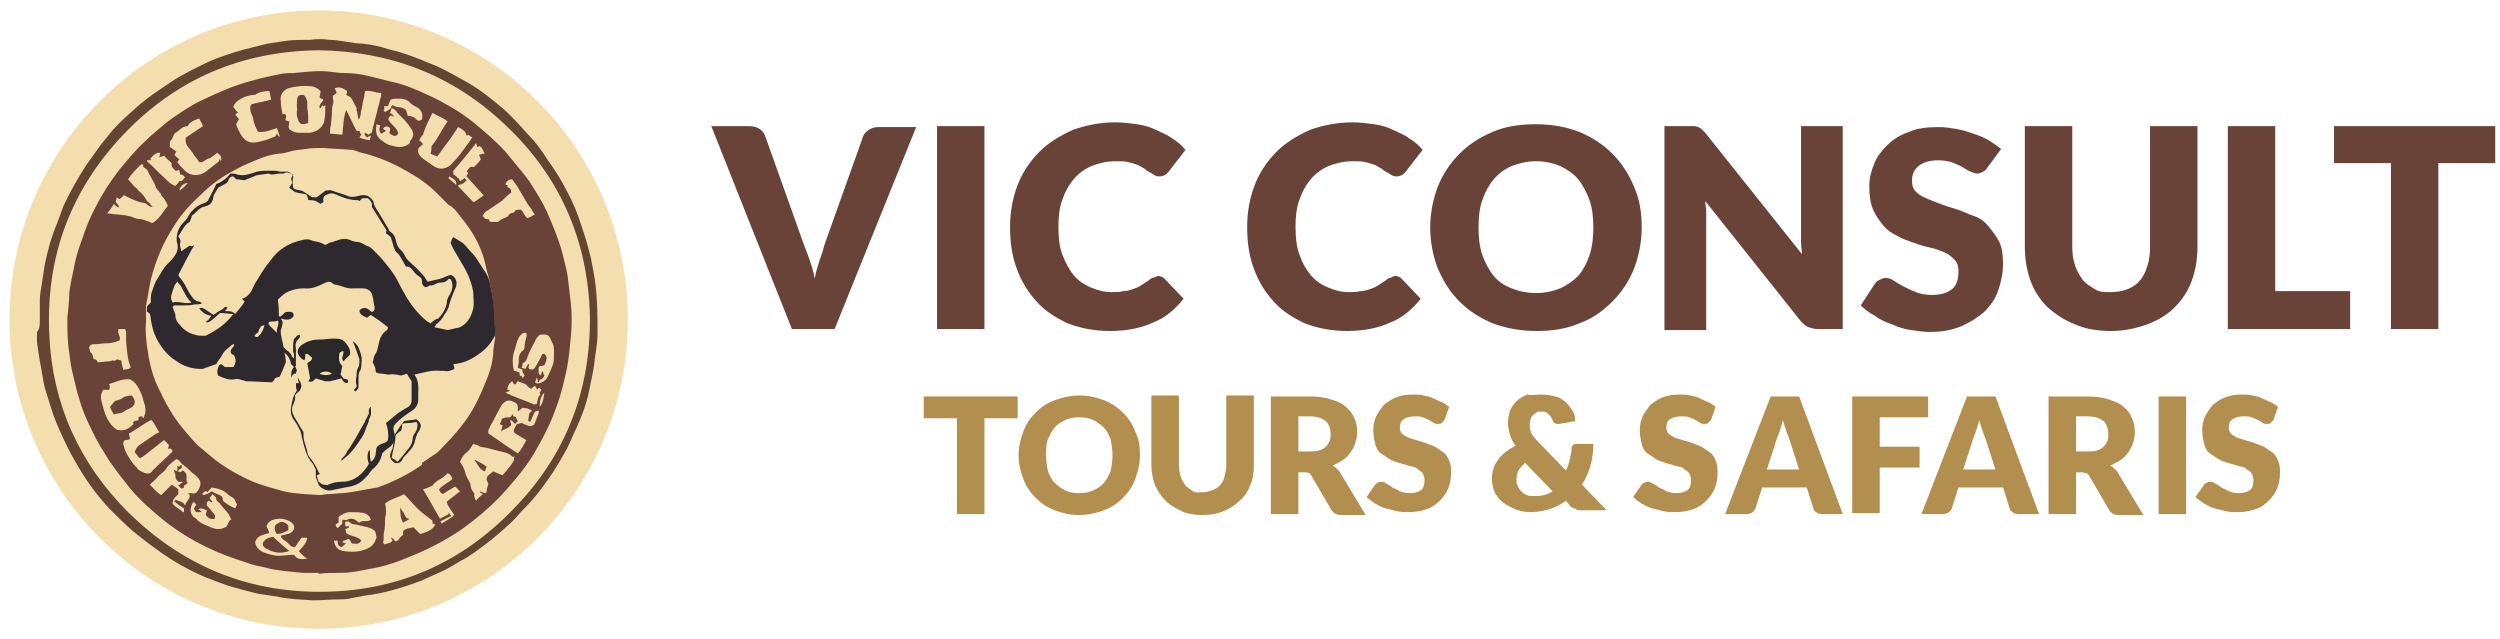<svg xmlns="http://www.w3.org/2000/svg" xmlns:xlink="http://www.w3.org/1999/xlink" id="Layer_1" x="0px" y="0px" viewBox="0 0 263.6 67.4" style="enable-background:new 0 0 263.6 67.4;" xml:space="preserve"><style type="text/css">	.st0{fill:#F4DEAE;}	.st1{fill:#644532;}	.st2{fill:#292929;}	.st3{fill:#2E292F;}	.st4{fill:#694338;}	.st5{fill:none;}	.st6{fill:#B28E4F;}</style><circle class="st0" cx="33.6" cy="33.7" r="32.6"></circle><path class="st1" d="M4.2,33.8c0-0.7,0-1.4,0-2.1c0-0.6,0.1-1.1,0.2-1.7c0.1-0.7,0.2-1.4,0.3-2c0.3-1.5,0.7-3,1.3-4.4  c0.2-0.6,0.5-1.3,0.7-1.9c0.7-1.5,1.5-2.9,2.4-4.3c0.5-0.7,1-1.4,1.5-2.1c0.4-0.5,0.9-1.1,1.3-1.6c0.7-0.8,1.5-1.5,2.3-2.2  c0.4-0.4,0.8-0.7,1.3-1.1c0.8-0.6,1.7-1.2,2.6-1.8c1.2-0.8,2.5-1.4,3.7-2c1.3-0.6,2.6-1,4-1.4c0.8-0.2,1.6-0.4,2.4-0.6  c0.7-0.1,1.3-0.2,2-0.3c0.8-0.1,1.7-0.1,2.5-0.1c0.7-0.1,1.3-0.1,2,0c0.6,0,1.2,0.1,1.8,0.2c0.6,0.1,1.2,0.2,1.7,0.2  c1,0.1,1.9,0.3,2.8,0.6c1.8,0.4,3.4,1.1,5.1,1.8c1.1,0.5,2.1,1.1,3.2,1.7c1.4,0.8,2.6,1.8,3.8,2.8c0.9,0.8,1.7,1.7,2.5,2.6  c0.8,0.8,1.5,1.7,2.1,2.7c0.8,1.1,1.5,2.2,2.1,3.4c0.6,1.1,1.1,2.3,1.5,3.6c0.4,1.1,0.7,2.2,1,3.4c0.2,1,0.4,2,0.5,2.9  c0.2,1.7,0.2,3.4,0.2,5.2c0,0.9-0.2,1.8-0.3,2.7c-0.1,1.1-0.4,2.2-0.6,3.3c-0.3,1.4-0.8,2.7-1.4,4c-0.4,0.8-0.7,1.7-1.2,2.5  c-0.7,1.3-1.5,2.5-2.4,3.7c-0.6,0.8-1.2,1.5-1.9,2.2c-0.4,0.4-0.8,0.9-1.2,1.3c-1.5,1.4-3.1,2.7-4.8,3.8c-0.8,0.4-1.5,0.9-2.3,1.3  c-0.8,0.4-1.6,0.7-2.4,1.1c-1.1,0.4-2.2,0.8-3.4,1.1c-0.8,0.2-1.7,0.4-2.6,0.5c-0.5,0.1-1.1,0.2-1.6,0.3c-0.4,0.1-0.8,0.1-1.2,0.1  c-0.9,0-1.8,0.1-2.7,0.1c-1.3-0.1-2.5-0.1-3.8-0.4c-0.7-0.1-1.3-0.2-2-0.3c-0.8-0.2-1.6-0.4-2.3-0.6c-1.2-0.3-2.3-0.8-3.4-1.2  c-1.6-0.7-3.2-1.6-4.6-2.6c-1-0.7-1.9-1.4-2.9-2.2c-0.9-0.8-1.7-1.6-2.5-2.4c-1.4-1.5-2.6-3.2-3.6-5c-0.6-1-1.1-2.1-1.6-3.2  c-0.7-1.5-1.1-3-1.6-4.6c-0.2-0.9-0.3-1.8-0.5-2.7c-0.1-0.7-0.2-1.4-0.3-2c0-0.4,0-0.7,0-1.1C4.2,34.7,4.2,34.2,4.2,33.8  C4.2,33.8,4.2,33.8,4.2,33.8z M33.6,5.3c-8.1,0.1-15,3-20.6,8.9c-5.6,5.9-8.2,13-7.8,21.1c0.3,7.3,3.2,13.6,8.3,18.7  c5.6,5.5,12.3,8.4,20.2,8.4c8.1,0,15-3,20.6-8.9c5.4-5.6,8-12.4,7.9-20.2c-0.2-8-3.2-14.8-9-20.2C47.7,7.9,41.1,5.4,33.6,5.3z"></path><path class="st2" d="M36.2,38.1c-0.3-0.4,0.1-0.7,0-1.1c-0.2,0.1-0.3,0.1-0.4,0.2c-0.1,0.6-0.1,1,0.3,1.4c-0.1,0.3-0.1,0.6-0.2,0.9  c0.1,0.1,0.2,0.2,0.3,0.4c0.1,0,0.2,0.1,0.4,0.1c0.1,0.1,0.2,0.2,0,0.4c-0.3,0-0.5-0.3-0.6-0.5c-0.4,0.1-0.8,0.2-1.2,0.3  c-0.2,0-0.3,0-0.5,0c-0.3-0.1-0.7-0.2-1-0.3c-0.4,0.4-0.4,0.4-0.8,0.3c0.1-0.1,0.1-0.2,0.2-0.3c-0.1-0.5-0.2-1.1-0.3-1.6  c0.2-0.2,0.5-0.2,0.5-0.6c-0.2-0.1-0.3-0.4-0.7-0.4c0,0.2,0,0.5-0.1,0.7c-0.6-0.3-0.9-0.9-0.6-1.3c0.1-0.2,0.4-0.4,0.6-0.5  c0.5-0.3,1-0.4,1.6-0.4c0.5,0,1-0.1,1.4-0.1c0.3,0,0.6,0,0.9,0.1c0.1,0,0.3,0.2,0.4,0.3c0.3,0.4,0.6,0.7,0.5,1.3  C36.7,37.6,36.5,37.8,36.2,38.1z M33.7,39.4c0.4,0.2,0.9,0.2,1.3,0C34.6,39.1,34.1,39.1,33.7,39.4z"></path><path class="st3" d="M41.6,48.8c-0.5-0.4-0.6-0.7-0.3-1.3c0.2-0.4,0.2-0.9,0.1-1.3c0.4-0.6,0.7-1.2,1.2-1.8c0.5-0.1,0.9-0.1,1.3-0.2  c0.5,0.4,0.6,0.7,0.3,1.2c-0.3,0.4-0.4,0.9-0.5,1.3c-0.1,0.3-0.3,0.6-0.5,0.8c-0.2,0.3-0.5,0.5-0.7,0.8C42.3,48.8,42,48.9,41.6,48.8  z M41.9,48.7c0.4-0.4,0.7-0.8,1-1.2c0.3-0.3,0.5-0.6,0.6-1.1c0-0.3,0.1-0.6,0.3-0.8c0.1-0.2,0.2-0.4,0.2-0.6c0-0.1,0.1-0.3-0.1-0.5  c-0.2,0-0.4,0.1-0.7,0.1c-0.2,0-0.5,0-0.8,0.1c0,0.2,0,0.4-0.1,0.7c-0.2,0.1-0.4,0.3-0.6,0.5c0,0.9-0.3,1.6-0.4,2.4  C41.6,48.4,41.8,48.6,41.9,48.7z"></path><path class="st3" d="M39.1,42.9c0,0.4,0.1,0.8-0.1,1.1c0,0.1-0.1,0.2-0.1,0.2c0,0.4-0.3,0.8-0.4,1.2c-0.1,0.3-0.2,0.5-0.4,0.8  c-0.4,0.6-0.8,1.2-1.3,1.7c-0.2,0.2-0.5,0.4-0.8,0.7c0-0.2,0-0.3,0.1-0.3c0.2-0.2,0.4-0.4,0.5-0.7c0.3-0.4,0.6-0.9,0.9-1.4  c0.3-0.5,0.6-1.1,0.9-1.6c0.1-0.1,0.1-0.3,0.2-0.4c0.1-0.2,0.2-0.4,0.3-0.6C38.9,43.4,38.8,43.1,39.1,42.9z"></path><path class="st3" d="M37.8,40.9c-0.1,0.1-0.2,0.3-0.3,0.4c-0.1-0.1-0.1-0.1-0.2-0.2c0.1-0.1,0.2-0.2,0.3-0.3c0,0,0-0.1,0-0.1  c-0.1-0.4-0.1-0.7,0-1.1c0-0.3,0-0.6,0.2-0.9c0.1-0.2,0.1-0.5,0.1-0.8c-0.2-0.6-0.4-1.2-0.7-1.9c0.4,0.2,0.6,0.6,0.7,0.9  c0.2,0.5,0.3,0.9,0.2,1.5c0,0.3,0,0.5-0.2,0.8c-0.1,0.2-0.1,0.5-0.1,0.8C37.8,40.2,37.8,40.5,37.8,40.9z"></path><path class="st4" d="M31.3,11.2c0-0.3,0-0.7,0.1-1C31.5,10,31.8,10,32,10c0.3,0.2,0.3,0.5,0.4,0.7c0,0.3,0,0.5,0,0.7  c0.1,0.5,0.1,1,0.1,1.5c0,0,0,0.1-0.1,0.1c-0.8,0.3-0.9-0.1-1.1-0.8c0-0.2,0-0.3,0-0.5C31.4,11.6,31.3,11.4,31.3,11.2z"></path><path class="st4" d="M13.9,41.7C13.9,41.7,14,41.7,13.9,41.7c0.5,0.6,0.4,1.1-0.3,1.4c-0.3,0.1-0.5,0.3-0.7,0.4  c-0.3,0.1-0.6,0.1-0.9,0.2c-0.1-0.2-0.3-0.5-0.4-0.8c0.2-0.2,0.3-0.4,0.5-0.6c0.2-0.1,0.4-0.1,0.6-0.2c0.2-0.1,0.3-0.2,0.5-0.3  C13.4,41.8,13.6,41.7,13.9,41.7z"></path><path class="st4" d="M51.3,49.2c0,0.1-0.1,0.2-0.1,0.3c0,0.1,0,0.1-0.1,0.2c-0.6-0.2-0.7-0.8-1.1-1.2c0.1,0,0.2,0,0.3,0.1  C50.5,48.7,50.9,48.9,51.3,49.2z"></path><path class="st4" d="M43.2,54.7c-0.3,0.2-0.5,0.3-0.7,0.4c-0.3-0.5-0.3-1-0.3-1.6c0.1,0.2,0.2,0.4,0.4,0.6  C42.7,54.4,42.8,54.7,43.2,54.7z"></path><path class="st4" d="M53.8,44.3c0,0.2,0.1,0.4,0.1,0.5c-0.3,0.4-0.7,0.4-1.1,0.7c0.1-0.2,0.1-0.4,0.2-0.6c-0.1-0.1-0.2-0.1-0.3-0.2  c0.1-0.2,0.2-0.3,0.2-0.5c0.2-0.2,0.6-0.2,0.9-0.2c0.1-0.1,0.2-0.2,0.3-0.4c0,0.2,0,0.2,0,0.3c0.1,0,0.2,0,0.3,0.1  c0,0.1,0.1,0.2,0.2,0.4c-0.1,0.1-0.2,0.2-0.3,0.3C54.1,44.5,54,44.3,53.8,44.3C53.9,44.2,53.9,44.3,53.8,44.3z"></path><path class="st4" d="M19.1,51.5c-0.1-0.1-0.2-0.2-0.3-0.3c0.1-0.1,0.3-0.2,0.5-0.4c-0.2,0-0.3,0-0.5,0c-0.2-0.2-0.3-0.3-0.3-0.6  c0-0.2-0.1-0.4-0.2-0.7c0.1,0.1,0.2,0.1,0.4,0.2c0-0.2,0-0.4,0-0.6c0.1,0.1,0.2,0.1,0.2,0.1c0,0,0.1-0.1,0.2-0.2  c0,0.1,0.1,0.2,0.1,0.3c-0.1,0.2-0.4,0.1-0.4,0.4c0.2,0.2,0.3,0,0.5-0.1c0.1,0.1,0.2,0.2,0.3,0.3c0.2,0.4-0.1,0.8,0.2,1  c-0.1,0.1-0.2,0.2-0.4,0.3C19.4,51.5,19.3,51.5,19.1,51.5z"></path><path class="st4" d="M27.7,57.3c0.2-0.5,0.6-0.6,1.1-0.7c0.5,0.5,1.1,1,1.7,1.5c-0.9,0.3-1.6,0.2-2.3-0.2  C27.9,57.8,27.7,57.6,27.7,57.3z"></path><path class="st4" d="M30.4,55.4c0,0.2,0,0.3,0,0.5c-0.4,0.2-0.7,0.4-1.2,0.4c-0.1-0.1-0.2-0.3-0.2-0.4c-0.1-0.3,0-0.6,0.3-0.7  C29.6,54.9,30,55,30.4,55.4z"></path><path class="st5" d="M13.2,22.7c0.2,0,0.4,0,0.5,0.1c0.3,0.1,0.7,0.3,1,0.3c0.4,0,0.8,0.1,1.1,0.3c0.1,0,0.2,0.1,0.3,0.1  c0.7-0.4,1.1-1.2,1.6-1.8c-0.2-0.4-0.4-0.8-0.7-1.1c0-0.2-0.2-0.3-0.3-0.5c-0.1-0.2-0.2-0.3-0.3-0.4c-0.1-0.2-0.2-0.3-0.2-0.5  c-0.2-0.4-0.4-0.7-0.6-1.1c-0.1-0.1-0.1-0.2-0.2-0.3c-0.1-0.1-0.2-0.1-0.3-0.2c0-0.1,0-0.1,0-0.3c-0.1,0-0.2,0-0.3,0.1  c-0.5,0.5-0.9,0.9-1.3,1.5c0.2,0.3,0.4,0.6,0.7,0.8c0.1,0.1,0.3,0.3,0.4,0.4c0.3,0.4,0.6,0.7,0.9,1.1c0.1,0.2,0.3,0.3,0.4,0.4  c0.1,0.1,0.1,0.1,0.2,0.2c-0.2,0-0.3,0-0.4-0.1c-0.2-0.1-0.3-0.2-0.5-0.3c-0.7-0.2-1.3-0.4-1.9-0.7c-0.1-0.1-0.2-0.1-0.3-0.1  c-0.2,0.1-0.3,0.3-0.4,0.4c-0.1-0.1-0.2-0.1-0.3-0.2c0,0.2-0.1,0.4-0.1,0.5c0.1,0.2,0.4,0.3,0.3,0.6c-0.2-0.2-0.3-0.3-0.5-0.4  c-0.2,0.3-0.4,0.6-0.6,1c0.3,0,0.6,0.1,0.9,0.1C12.6,22.6,12.9,22.7,13.2,22.7z"></path><path class="st5" d="M14,44.5c0.1-0.3,0.4-0.2,0.6-0.3c0-0.1,0-0.2,0-0.3c0.2,0,0.3,0,0.4-0.1C15,43.9,15,44,15,44  c0.3-0.5,0.3-1.1,0.1-1.6c-0.1-0.4-0.3-0.8-0.4-1.2c-0.2-0.5-0.5-1-1.1-1.3c-0.8-0.1-1.5,0.3-2.2,0.5c0,0.2,0.1,0.4,0,0.6  c-0.2,0-0.4,0-0.6,0c-0.3,0.4-0.3,0.8-0.2,1.2c0.2,1.1,0.5,2.2,1.6,3c0.7,0.2,1.2,0,1.9-0.6C14.1,44.6,14,44.6,14,44.5z"></path><path class="st5" d="M18.3,16.1c0.2,0.2,0.3,0.3,0.5,0.5c-0.1,0.1-0.1,0.2-0.2,0.3c0.2,0.4,0.5,0.6,0.8,0.9c0.6,0.6,1.5,0.7,2.2,0.1  c0.5-0.4,0.9-0.7,1.4-1.1c0-0.1,0-0.2,0.1-0.4c0.1,0.2,0.1,0.3,0.1,0.4c0.1-0.4,0-0.6-0.4-0.9c-0.2,0.2-0.5,0.4-0.8,0.6  c-0.4-0.1-0.6,0.5-1.1,0.4c-0.2-0.3-0.6-0.6-0.7-1c-0.1-0.2-0.2-0.3-0.3-0.4c-0.4-0.4-0.5-0.8-0.4-1.2c0.6-0.4,1.2-0.8,1.8-1.2  c-0.1-0.3-0.3-0.5-0.4-0.8c-0.7,0.2-1.1,0.5-1.2,0.8c-0.6,0.1-0.9,0.5-1.3,0.7c-0.3,0.2-0.3,0.6-0.5,0.8c-0.1,0.1-0.1,0.3-0.1,0.5  c0.2,0.2,0.5,0.3,0.7,0.5C18.4,15.9,18.4,16,18.3,16.1z"></path><path class="st5" d="M15.7,16.9c0,0.1,0,0.1,0,0.1c0.7,0.6,1.3,1.3,2,1.9c0.3,0.3,0.6,0.6,1,0.7c0.1-0.2,0.2-0.4,0.4-0.5  c0.1,0,0.2,0,0.2,0c0.1-0.1,0.2-0.3,0.4-0.4c-0.1-0.2-0.3-0.3-0.5-0.3c-0.1-0.2-0.1-0.3-0.1-0.5c-0.2,0-0.3,0.1-0.4,0.1  c-0.1-0.2-0.2-0.3-0.4-0.5c0-0.1,0-0.2,0-0.3c-0.3-0.3-0.5-0.6-0.8-0.8c-0.2,0.1-0.3,0.1-0.5,0.2c0-0.2,0.1-0.4,0.1-0.5  c-0.5,0-0.8,0.3-1.1,0.7c0.1,0,0.2,0.1,0.2,0.1c0,0,0,0.1-0.1,0.1C15.9,16.9,15.8,16.9,15.7,16.9z"></path><path class="st5" d="M18.9,20.1c0.4-0.2,0.6-0.5,0.9-0.8C19.4,19.3,19,19.6,18.9,20.1z"></path><path class="st5" d="M12,38c0.2,0.1,0.3,0,0.4-0.1c0.2,0,0.3,0.1,0.5,0.1c0.1,0.3,0.2,0.7,0.2,1c0.3-0.1,0.6,0,0.8-0.3  c-0.1-0.2-0.1-0.4-0.2-0.5c-0.3-0.7-0.3-1.4-0.3-2.1c0-0.4,0-0.7,0-1.1c0-0.1,0-0.2-0.1-0.3c-0.3,0-0.5,0-0.7,0  c-0.3,0.5,0.3,0.8,0.1,1.2c-0.5,0.2-0.9,0.3-1.4,0.3c-0.5,0-1,0.1-1.4,0.1c-0.2,0-0.3,0.1-0.4,0.3c0,0.2,0.1,0.3,0.1,0.5  c0.1,0.1,0.2,0.1,0.2,0.2c0.1,0.3,0.1,0.5,0.2,0.6c0.3-0.1,0.3,0.3,0.6,0.2c0.4,0,0.8-0.1,1.2-0.1C11.8,38,11.9,37.9,12,38z"></path><path class="st5" d="M38.7,55.8c-0.4-0.1-0.9-0.3-1.3-0.3c-0.3,0-0.6-0.2-0.7-0.3c-0.2,0-0.3,0-0.4,0c0,0.2,0,0.3,0,0.5  c0.2,0,0.3,0,0.4,0c0,0,0,0,0,0.1c-0.1,0.1-0.2,0.1-0.4,0.2c0,0.2,0,0.3,0.1,0.4c0.5,0.3,1.2,0.2,1.6,0.8c-0.3,0.5-0.6,0.3-1,0.3  c-0.1-0.2-0.2-0.3-0.3-0.5c-0.2,0.1-0.4,0.1-0.6,0.2c0,0.1-0.1,0.2-0.1,0.2c0.1,0,0.2,0.1,0.4,0.1c-0.2,0.1-0.3,0.3-0.5,0.4  c-0.1-0.1-0.3-0.1-0.3-0.2c-0.1-0.1-0.1-0.3-0.1-0.5c-0.1,0-0.2,0-0.4,0c0.1,0.7,0.4,1,1,1.1c0.6,0.1,1.2,0.1,1.8,0  c0.3-0.1,0.7-0.2,1-0.4c0.3-0.2,0.6-0.4,0.7-0.8c-0.1-0.2-0.1-0.4-0.1-0.6C39.2,56,39,55.8,38.7,55.8z"></path><path class="st5" d="M32.4,56.9c-0.2,0-0.4,0-0.6,0c-0.3,0.3-0.5,0.7-0.7,1c-0.4,0-0.6-0.3-0.8-0.5c-0.2-0.2-0.6-0.3-0.7-0.7  c0.5-0.2,1.1-0.2,1.4-0.7c0.1-0.4-0.1-0.7-0.4-0.8c-0.6-0.3-1.2-0.4-1.8-0.2c-0.4,0.1-0.6,0.3-0.7,0.7c0.1,0.2,0.2,0.5,0.3,0.7  c-0.6,0.2-1.3,0.2-1.5,1c0.1,0.5,0.4,0.8,0.8,1c0.5,0.3,1.1,0.5,1.7,0.4c0.5,0,1-0.1,1.6-0.1c0.4,0.4,0.8,0.4,1.4,0.4  c-0.3-0.3-0.6-0.5-0.9-0.7C31.9,57.8,32.4,57.5,32.4,56.9z"></path><path class="st5" d="M18.4,47.7c-0.1-0.1-0.2-0.2-0.2-0.3c-0.1,0-0.2,0-0.3,0c0-0.1,0.1-0.2,0.1-0.4c-0.2-0.2-0.3-0.3-0.5-0.5  c-0.5,0.4-1,0.8-1.4,1.1c-0.4,0.3-0.7,0.5-1.1,0.8c-0.1-0.1-0.2-0.1-0.2-0.1c-0.1-0.2-0.3-0.3-0.4-0.5c0.1-0.3,0.2-0.5,0.4-0.7  c0.6-0.4,1.3-0.9,1.9-1.3c0.1-0.1,0.2-0.1,0.3-0.1c-0.3-0.5-0.6-0.9-0.8-1.3c-0.1,0-0.1,0-0.1,0c-0.8,0.4-1.4,1-2.3,1.4  c0,0.2,0.1,0.4,0.1,0.6c-0.2,0-0.4,0-0.5,0.1c-0.2,0.1-0.3,0.3-0.2,0.5c0,0.2,0.1,0.4,0.2,0.6c0.3,0.7,0.7,1.3,1.3,1.9  c0.2,0.2,0.4,0.3,0.6,0.4c0.4,0.1,0.8,0.2,1.2-0.1C17,49,17.7,48.4,18.4,47.7z"></path><path class="st5" d="M24.6,52.5c-0.2-0.2-0.5-0.3-0.7-0.5c-0.5-0.5-1.1-0.6-1.7-0.7c-0.1,0.2-0.3,0.4-0.4,0.5c-0.1,0-0.2,0-0.3-0.1  c-0.1,0.1-0.2,0.2-0.3,0.3c0.1,0.1,0.2,0.1,0.2,0.1c0.3-0.1,0.6-0.2,0.8-0.4c0.3,0.1,0.5,0.2,0.6,0.3c0.3,0.1,0.6,0.3,0.6,0.6  c0,0.1,0,0.2,0.1,0.2c0.4,0.2,0.7,0.5,1.2,0.7c0-0.2,0.1-0.4,0.1-0.5C24.9,52.9,24.8,52.7,24.6,52.5z"></path><path class="st5" d="M24,54.2c-0.3-0.4-0.7-0.8-1-1.2c-0.1-0.1-0.2-0.3-0.3-0.4c0-0.3-0.2-0.4-0.4-0.5c-0.1,0.2-0.2,0.3-0.3,0.4  c0.1,0.1,0.2,0.3,0.3,0.4c0,0,0,0.1-0.1,0.1c-0.1-0.1-0.2-0.1-0.3-0.2c-0.2,0.1-0.3,0.3-0.2,0.5c0.2,0.2,0.4,0.5,0.6,0.7  c0.1,0.2,0.4,0.4,0.2,0.7c-0.4,0.1-0.7-0.1-0.9-0.4c0-0.2,0.1-0.3,0.1-0.5c-0.3-0.1-0.5-0.3-0.9-0.1c0.1,0.1,0.2,0.2,0.4,0.3  c-0.2,0-0.4,0-0.6,0c-0.3-0.3-0.3-0.4,0-0.8c-0.1-0.1-0.2-0.2-0.3-0.3c-0.4,0.6-0.4,1.1,0,1.6c0.1,0.1,0.3,0.1,0.3,0.2  c0.3,0.4,0.8,0.6,1.3,0.8c0.5,0.2,1,0.3,1.5,0.2c0.1,0,0.3-0.1,0.4-0.2c0.1-0.2,0.2-0.4,0.3-0.6c0,0,0-0.1,0-0.2  C24.1,54.6,24.1,54.4,24,54.2z"></path><path class="st5" d="M36.2,14.1c0.1-0.9,0.1-1.7,0.4-2.6c0.4,0.7,0.7,1.5,1.1,2.2c0.1,0,0.2,0,0.3,0c0.1,0.1,0.1,0.3,0.2,0.4  c-0.1,0.1-0.1,0.2-0.2,0.3c0.3,0.3,0.7,0.2,1.1,0.3c0-0.2,0.1-0.3,0.1-0.5c-0.2,0.1-0.3,0.2-0.4,0.2c-0.3-0.2-0.3-0.3-0.2-0.5  c0.1,0.1,0.3,0.1,0.4,0.2c0.1-0.1,0.2-0.1,0.3-0.2c0.1-0.3,0.1-0.5,0.2-0.8c0.2-0.9,0.5-1.9,0.7-2.8c0-0.2,0.1-0.4,0.1-0.6  c-0.6,0-1.1-0.3-1.7-0.2c-0.1,0.3-0.1,0.7-0.2,1c-0.1,0.3-0.1,0.7-0.2,1c-0.1,0.3,0,0.6-0.3,1c-0.1-0.4-0.2-0.7-0.2-1  c0-0.1,0-0.1,0-0.2c-0.2-0.4-0.4-0.7-0.6-1.1c-0.2-0.1-0.4-0.2-0.5-0.3c0-0.2,0-0.3,0.1-0.4c-0.4-0.3-0.8-0.5-1.3-0.3  c0.1,0.2,0.1,0.4,0.2,0.5c-0.2,0.1-0.3,0.2-0.4,0.3c0,0.3,0.1,0.6,0,0.9c-0.1,0.3-0.1,0.6-0.1,0.9c0,0.4-0.1,0.8-0.1,1.3  c0,0.3-0.1,0.5,0,0.8C35.3,14,35.7,14,36.2,14.1z"></path><path class="st5" d="M47.4,18.5c0,0.1-0.1,0.2-0.1,0.2c0.3,0.2,0.5,0.5,0.8,0.7C48.2,18.9,47.6,18.8,47.4,18.5z"></path><path class="st5" d="M49.7,20.5c-0.5-0.2-0.8-0.5-1-1c-0.1,0.1-0.3-0.2-0.5,0.1c0.5,0.6,1.1,1.1,1.6,1.7c0.1-0.1,0.2-0.1,0.3-0.2  C50,20.9,49.9,20.6,49.7,20.5z"></path><path class="st5" d="M56.7,40.9c-0.1,0.1-0.2,0.1-0.2,0.2c-0.1-0.1-0.1-0.2-0.2-0.4c-0.1,0.1-0.2,0.2-0.4,0.3  c-0.2-0.2-0.4-0.3-0.6-0.5c-0.3-0.1-0.5-0.2-0.8-0.3c-0.2,0.1-0.1,0.4-0.4,0.3c-0.1-0.1-0.1-0.2-0.2-0.3c-0.3,0.2-0.5,0.5-0.5,0.9  c0.1,0,0.1,0,0.3,0.1c-0.2,0.1-0.3,0.1-0.5,0.2c1,0.4,2,0.8,2.9,1.2c0.1,0,0.3,0,0.4,0c0.1-0.4,0.1-0.8,0.4-1c0-0.1-0.1-0.2-0.1-0.2  c0.1-0.1,0.1-0.2,0.2-0.3C56.9,41,56.8,40.9,56.7,40.9z"></path><path class="st5" d="M47.9,18.4c0.1,0.1,0.2,0.1,0.3,0.2c0.1,0.1,0.1,0.2,0.2,0.2c0.2,0,0.2,0.2,0.2,0.3c0.4-0.2,0.7-0.5,0.9-0.9  c-0.1-0.1-0.1-0.1-0.2-0.1c0.1-0.2,0.3-0.3,0.4-0.5c0.2,0,0.3,0,0.4,0c0.3-0.3,0.5-0.6,0.7-0.8c-0.1-0.1-0.1-0.3-0.2-0.5  c0.2,0,0.4-0.1,0.6-0.1c-0.3-0.3-0.2-0.7-0.6-0.8c0,0-0.1,0-0.2,0.1c0-0.1,0-0.2-0.1-0.4c-0.8,1-1.6,1.9-2.4,2.9  C47.9,18.1,47.9,18.2,47.9,18.4z"></path><path class="st5" d="M55.3,36.9c0.1-0.1,0.2-0.2,0.2-0.3c0-0.4,0.1-0.8,0.2-1.2c0-0.1,0-0.2,0-0.4c-0.1,0-0.3,0-0.3,0  c-0.2,0.1-0.4,0.2-0.5,0.5c-0.2,0.4-0.3,0.8-0.4,1.2c-0.3,0.8-0.3,1.5-0.1,2.3c0.2,0.1,0.4,0.2,0.6,0.2c0,0.1,0,0.3,0,0.4  c0.1,0,0.2,0,0.2-0.1c0,0.1,0,0.1,0.1,0.3c0.1-0.2,0.1-0.3,0.2-0.3c0-0.2-0.3-0.3-0.2-0.6c-0.1,0-0.2,0-0.3-0.1  c0-0.1-0.1-0.2-0.1-0.2c0.1-0.3,0.1-0.6,0.1-0.8C54.9,37.5,54.9,37.1,55.3,36.9z"></path><path class="st5" d="M51,22.7c0.1,0.1,0.2,0.2,0.3,0.3c0.1,0,0.2,0,0.3,0c0.1,0.1,0.2,0.2,0.2,0.3c0.3,0,0.6,0,0.8,0  c0.3-0.3,0.6-0.4,0.9-0.5c0.1,0,0.2,0,0.2-0.1c0.1-0.3,0.4-0.2,0.6-0.4c0-0.1,0.1-0.2,0.1-0.2c0.2,0,0.4-0.1,0.6-0.1  c0.3,0.2,0.4,0.7,0.7,0.9c0.3-0.1,0.5-0.3,0.8-0.4c-0.1-0.2-0.2-0.4-0.4-0.6c-0.5-0.6-0.9-1.2-1.2-1.9c-0.3-0.4-0.5-0.8-0.8-1.2  c-0.4,0-0.6,0.2-0.7,0.5c0,0.2,0.3,0,0.2,0.3c0,0,0.2,0.1,0.3,0.2c0,0.1,0,0.3,0.1,0.4c-0.3,0.3-0.6,0.6-1,0.9c-0.5,0.4-1,0.7-1.5,1  c-0.1,0.1-0.3,0.2-0.4,0.3C51,22.5,51,22.6,51,22.7z"></path><path class="st5" d="M44.5,15.2c-0.2,0.2-0.3,0.4-0.5,0.5c0,0.5,0.3,0.8,0.6,1.1c0.3,0.3,0.7,0.5,1,0.7c0.7,0.5,1.5,0.3,2-0.3  c0.6-0.6,1.1-1.3,1.6-2c0.2-0.2,0.3-0.4,0.5-0.7c-0.1-0.1-0.3-0.2-0.4-0.3c-0.1,0-0.2,0.1-0.2,0.1c-0.1-0.5-0.4-0.7-0.9-0.9  c-0.4,0.6-0.7,1.1-1.1,1.6c-0.4,0.5-0.7,1-1.1,1.5c-0.2-0.1-0.4-0.2-0.7-0.3c0-0.3,0-0.6,0.1-0.8c0.7-0.8,1.1-1.8,1.7-2.6  c-0.5-0.4-1.1-0.6-1.6-0.9c-0.1,0.1-0.1,0.1-0.1,0.2c-0.2,0.6-0.6,1.1-0.8,1.8c0,0.1-0.1,0.2-0.2,0.3c-0.1,0.2-0.3,0.4-0.4,0.6  C44.3,14.9,44.4,15,44.5,15.2z"></path><path class="st5" d="M30,12c0.3,0.2,0.1,0.5,0.1,0.7c0.1,0,0.3,0.1,0.4,0.1c0,0.3-0.2,0.7,0.1,0.9c0.3,0.2,0.6,0.3,0.9,0.3  c0,0,0,0,0.1,0c0.4,0,0.7,0,1.1,0c0.7,0,1.4-0.6,1.5-1.3c0.1-0.5,0.1-1,0.1-1.5c0,0,0,0,0-0.1c-0.1,0-0.1,0.1-0.2,0.1  c0,0-0.1-0.1-0.1-0.1c-0.1,0.1-0.1,0.2-0.2,0.3c0,0,0,0-0.1,0c0-0.4,0.3-0.6,0.4-0.9c-0.1-0.1-0.3-0.1-0.4-0.2  c0.1-0.3,0.1-0.5,0.1-0.7c-0.2-0.4-0.6-0.5-1-0.5c-0.8-0.1-1.6,0-2.4,0.2c-0.5,0.2-0.9,0.7-0.9,1.3c0,0.5,0.1,1,0.2,1.5  C29.9,12,29.9,12,30,12z"></path><path class="st5" d="M36,54.8c0.2,0,0.4,0,0.5,0c0.4-0.2,0.8-0.1,1.1,0.2c0,0,0.1,0.1,0.2,0.1c0.4-0.3,0.9,0,1.2-0.3  c-0.1-0.4-0.3-0.6-0.7-0.7c-0.5-0.1-1-0.1-1.5-0.1c-0.4,0-0.9,0.2-1.2,0.5c0,0.2,0,0.4,0,0.6c-0.1,0.1-0.2,0.1-0.3,0.2  c0,0.1,0.1,0.3,0.1,0.5c0.2-0.2,0.3-0.4,0.5-0.5C36,55.1,36,55,36,54.8z"></path><path class="st5" d="M24.8,12.3c0.1,0.2,0.2,0.3,0.4,0.5c-0.1,0.1-0.1,0.2-0.3,0.5c0.2,0.3,0.3,0.7,0.5,1.1c0.5,0.8,1.1,1,2.1,0.7  c0.5-0.1,1-0.3,1.5-0.5c0.1-0.1,0.1-0.2,0.2-0.3c0.1,0.1,0.1,0.2,0.2,0.3c0,0,0.1,0,0.1,0c0-0.3-0.2-0.6-0.3-0.9  c-0.7,0.2-1.3,0.4-2,0.4c-0.2-0.4-0.5-0.8-0.5-1.3c0-0.2-0.2-0.4-0.2-0.6c-0.1-0.3-0.1-0.7,0-1c0.7-0.2,1.4-0.3,2.1-0.5  c-0.1-0.3-0.1-0.6-0.2-0.9c-0.6,0-1,0.1-1.5,0.4c-1,0-2.2,0.7-2.3,1.4c0.2,0.2,0.3,0.4,0.5,0.6C25,12.1,24.9,12.2,24.8,12.3z"></path><path class="st5" d="M40.1,13.2c-0.1,0-0.2-0.1-0.4-0.1c-0.1,0.6-0.1,1.2,0.4,1.6c0.3,0.2,0.7,0.5,1,0.6c0.7,0.3,1.5,0.4,2.1-0.2  c0-0.1,0-0.2,0.1-0.3c0.5-0.4,0.3-0.9,0-1.3c-0.3-0.5-0.8-0.8-1.1-1.3c-0.1-0.1-0.2-0.2-0.3-0.3c-0.1-0.2-0.3-0.4-0.6-0.5  c-0.1,0.2-0.1,0.3-0.2,0.5c0.2,0.1,0.3,0.2,0.4,0.3c0,0,0,0,0,0.1c-0.1,0-0.2-0.1-0.3-0.1c-0.2,0.2-0.3,0.4-0.2,0.5  c0.3,0.5,0.9,0.7,1,1.4c-0.1,0.1-0.1,0.2-0.2,0.2c-0.4,0.1-0.6-0.1-0.7-0.2c-0.2-0.3,0.1-0.5-0.1-0.7c-0.3-0.1-0.5-0.1-0.6,0.2  c0.1,0.1,0.2,0.1,0.3,0.2c-0.2,0.1-0.3,0.2-0.5,0.3C39.9,13.8,40,13.5,40.1,13.2z"></path><path class="st5" d="M41.1,11.5c0.1-0.1,0.1-0.4,0.3-0.4c0.3,0.1,0.4,0.2,0.6,0.2c0.3,0,0.5,0.2,0.8,0.3c0.1,0.2,0.1,0.4,0.2,0.6  c0.2,0.1,0.5,0.2,0.7,0.2c0.4,0.4,0.4,0.4,0.8,0.2c0.1-0.5,0-0.9-0.4-1.2c-0.2-0.2-0.5-0.3-0.8-0.5c-0.4-0.3-0.8-0.4-1.2-0.5  c-0.3,0-0.7-0.1-0.9,0.1c-0.1,0.3-0.2,0.5-0.3,0.7c-0.1,0-0.3,0-0.4,0c-0.1,0.1,0.1,0.3-0.2,0.4c0.1,0.1,0.2,0.1,0.2,0.1  C40.8,11.7,41,11.6,41.1,11.5z"></path><path class="st5" d="M20.2,51.9c0.3,0.1,0.5-0.1,0.7-0.3c0-0.1,0.1-0.1,0.1-0.2c0.3-0.4,0.2-0.7-0.1-1.1c-0.1-0.1-0.2-0.2-0.3-0.3  c-0.3-0.2-0.5-0.5-0.8-0.7c-0.3-0.3-0.6-0.4-0.8-0.7c-0.1-0.1-0.3-0.2-0.4-0.3c-0.3,0.3-0.7,0.6-1,0.9c-0.3,0.4-0.7,0.6-0.9,0.9  c-0.3,0.3-0.6,0.6-0.9,0.9c0.4,0.4,0.7,0.8,1.2,1.1c0.4-0.4,0.7-0.7,1.1-1.1c0.3,0.2,0.5,0.4,0.7,0.5c0,0.2,0,0.4,0,0.5  c-0.3,0.3-0.6,0.6-0.6,1c0.2,0.4,0.7,0.6,1.1,0.9c0,0,0.1,0,0.1,0c0-0.1,0-0.3,0-0.4c-0.3-0.2-0.6-0.5-1-0.7  c0.1-0.1,0.1-0.2,0.1-0.2c0.3,0.1,0.5,0.2,0.8,0.3c0,0.1,0.1,0.2,0.2,0.3c0.2-0.3,0.3-0.5,0.4-0.7c0.1-0.2,0-0.5-0.1-0.7  C20,51.9,20.1,51.9,20.2,51.9z"></path><path class="st5" d="M45.7,55c-0.5-0.4-1.1-0.9-1.6-1.3c-0.5-0.5-0.9-1-1.4-1.5c-0.7,0.4-1.4,0.5-2,1c0,0.4,0.1,0.7,0.1,1  c0,0.2-0.1,0.4-0.1,0.6c0,0.5,0.1,0.9-0.1,1.4c-0.1,0.4,0,0.8-0.1,1.1c0,0,0,0.1,0.1,0.2c0.3-0.1,0.6-0.1,0.9-0.4  c-0.1-0.1-0.1-0.2-0.2-0.3c0,0,0,0,0.1,0c0.1,0.1,0.2,0.3,0.4,0.4c0.2,0,0.3-0.1,0.4-0.3c0.1-0.2,0.2-0.3,0.4-0.4c0-0.1,0-0.3,0-0.4  c0.3-0.3,0.7-0.3,1.1-0.4c0.2,0.3,0.5,0.5,0.7,0.7c0.9-0.3,1.4-0.6,1.7-0.9c-0.1,0-0.2-0.1-0.3-0.1C45.7,55.2,45.7,55.2,45.7,55z"></path><path class="st5" d="M47.9,51.3c-0.5,0.3-0.9,0.6-1.3,0.8c-0.3-0.2-0.3-0.2-0.4-0.5c0.4-0.4,1-0.6,1.4-1.1c-0.2-0.3-0.2-0.5-0.5-0.6  c-0.4,0.3-0.7,0.6-1.1,0.8c-0.2,0.1-0.4,0.3-0.5,0.5c-0.3,0.1-0.6,0.2-1,0.4c0.6,1.1,1.2,2.1,1.8,3.1c0.3-0.2,0.6-0.3,0.9-0.5  c0,0,0-0.1,0-0.2c0.1,0.1,0.2,0.2,0.3,0.4c-0.4,0.2-0.8,0.4-1.2,0.6c0.1,0.1,0.1,0.1,0.2,0.2c0.5-0.3,0.9-0.5,1.3-0.9  c-0.3-0.5-0.7-0.9-0.9-1.5c0.5-0.4,0.9-0.7,1.4-1.1C48.2,51.6,48,51.5,47.9,51.3z"></path><path class="st5" d="M20.2,32c-0.5-0.4-0.7-1-1-1.5c-0.1-0.2-0.3-0.4-0.5-0.7c-0.1,0.2-0.2,0.3-0.3,0.4c-0.1,0.3-0.2,0.6-0.3,0.9  C18,31.3,18,31.6,18.2,32C18.8,31.8,19.4,32.2,20.2,32z"></path><path class="st5" d="M54,48.4c-0.1-0.1-0.2-0.3-0.4-0.3c-0.3-0.1-0.6-0.2-0.9-0.3c-0.5-0.1-1.1-0.3-1.6-0.4  c-0.2-0.1-0.4-0.1-0.6-0.1c-0.1-0.3-0.4-0.2-0.7-0.3c-0.2,0.3-0.4,0.6-0.7,0.9c-0.3,0.3-0.5,0.6-0.7,1c0.3,0.4,0.5,0.8,0.6,1.3  c0.1,0.3,0.3,0.6,0.5,1c0,0.4,0.1,0.7,0.4,1c-0.1,0.2,0,0.4,0.1,0.6c0.2-0.2,0.5-0.4,0.7-0.7c-0.1-0.1-0.2-0.1-0.3-0.2  c0,0,0-0.1,0-0.1c0.2,0.1,0.3,0.1,0.5,0.2c0.1-0.1,0.2-0.1,0.2-0.1c0.1-0.3,0.2-0.6,0.2-0.9c0-0.1-0.1-0.2-0.2-0.4  c0.1-0.2,0.1-0.3,0.1-0.4c0.2-0.2,0.4-0.3,0.6-0.5c0.3,0.1,0.6,0.2,1,0.4c0.4-0.5,0.7-0.9,1.1-1.4c0.1-0.1,0.1-0.2,0.1-0.3  c0,0,0-0.1,0-0.1C54.1,48.3,54.1,48.4,54,48.4z"></path><path class="st5" d="M57,35.1c-0.2,0.2-0.4,0.4-0.5,0.7c-0.3,0.5-0.5,1.1-0.8,1.7c-0.1,0.3-0.2,0.5-0.5,0.6c0,0.2-0.1,0.3-0.1,0.5  c0.1,0,0.3,0.1,0.4,0.1c0.1-0.2,0.2-0.3,0.3-0.5c0,0,0.1,0,0.1,0c0,0.1-0.1,0.3-0.1,0.4c0.2,0.2,0.3,0.2,0.6,0.1  c0.2-0.4,0.4-0.8,0.7-1.2c0.1-0.2,0.2-0.4,0.4-0.4c0.2,0.2,0.2,0.4,0.2,0.6c-0.1,0.2-0.2,0.4-0.2,0.6c-0.2,0-0.4,0-0.5,0.1  c-0.2,0.2-0.1,0.5-0.1,0.7c0,0.1,0.1,0.2,0.2,0.3c0-0.1,0.1-0.2,0.1-0.3c0,0,0-0.1,0.1-0.2c0.1,0.2,0.2,0.4,0.2,0.5  c-0.1,0.2-0.1,0.4-0.4,0.4c-0.2,0-0.1,0.2-0.2,0.3c0,0-0.1,0-0.1,0c0-0.1,0-0.2-0.1-0.5c-0.1,0.3-0.1,0.4-0.2,0.5  c0.2,0.2,0.3,0.2,0.5,0.1c0.5-0.1,0.8-0.5,1-1c0.2-0.5,0.4-1,0.5-1.5c0-0.7,0.1-1.4-0.1-2.1C58,35,57.8,35,57,35.1z"></path><path class="st5" d="M56.9,42.9c0.4-0.4,0.4-1,0.5-1.5C57,41.8,57,42.4,56.9,42.9z"></path><path class="st5" d="M56.4,43.6c-0.2,0.4-0.3,0.7-0.5,1.1c-0.1,0-0.1-0.1-0.2-0.1c0-0.3,0.1-0.5,0.1-0.8c0.1-0.1,0.2-0.2,0.3-0.3  c-0.3-0.2-0.6-0.3-1-0.3c-0.2,0.1-0.3,0.2-0.5,0.4c0-0.2,0-0.3,0-0.4c0-0.3-0.1-0.5-0.4-0.6c-0.6-0.3-1-0.2-1.3,0.3  c-0.2,0.3-0.4,0.7-0.6,1.1c-0.2,0.4-0.3,0.7-0.6,1.1c-0.2,0.2-0.3,0.5-0.2,0.8c1,0.7,2.1,1.4,3.1,2.1c0.4-0.4,0.6-0.9,0.9-1.4  c-0.4-0.3-0.9-0.5-1.3-0.8c0-0.4,0.2-0.6,0.3-0.9c0.2,0,0.3-0.1,0.5-0.1c0.9,0.4,0.9,0.4,1.3,0.2c0.2-0.4,0.3-0.8,0.5-1.2  c0,0,0-0.1,0-0.2C56.6,43.5,56.5,43.5,56.4,43.6z"></path><path class="st5" d="M33.9,51c0.2,0,0.4,0.1,0.5,0c0.4-0.2,0.9-0.3,1.4-0.3c0.5,0,1.1-0.1,1.5-0.4c-0.4,0-0.7,0-1.1,0  c-1,0-2-0.1-3-0.3c0.1,0.2,0.2,0.4,0.2,0.6C33.6,50.8,33.7,50.9,33.9,51z"></path><path class="st5" d="M18.3,16.1c0.2,0.2,0.3,0.3,0.5,0.5c-0.1,0.1-0.1,0.2-0.2,0.3c0.2,0.4,0.5,0.6,0.8,0.9c0.6,0.6,1.5,0.7,2.2,0.1  c0.5-0.4,0.9-0.7,1.4-1.1c0-0.1,0-0.2,0.1-0.4c0.1,0.2,0.1,0.3,0.1,0.4c0.1-0.4,0-0.6-0.4-0.9c-0.2,0.2-0.5,0.4-0.8,0.6  c-0.4-0.1-0.6,0.5-1.1,0.4c-0.2-0.3-0.6-0.6-0.7-1c-0.1-0.2-0.2-0.3-0.3-0.4c-0.4-0.4-0.5-0.8-0.4-1.2c0.6-0.4,1.2-0.8,1.8-1.2  c-0.1-0.3-0.3-0.5-0.4-0.8c-0.7,0.2-1.1,0.5-1.2,0.8c-0.6,0.1-0.9,0.5-1.3,0.7c-0.3,0.2-0.3,0.6-0.5,0.8c-0.1,0.1-0.1,0.3-0.1,0.5  c0.2,0.2,0.5,0.3,0.7,0.5C18.4,15.9,18.4,16,18.3,16.1z"></path><path class="st5" d="M36.2,14.1c0.1-0.9,0.1-1.7,0.4-2.6c0.4,0.7,0.7,1.5,1.1,2.2c0.1,0,0.2,0,0.3,0c0.1,0.1,0.1,0.3,0.2,0.4  c-0.1,0.1-0.1,0.2-0.2,0.3c0.3,0.3,0.7,0.2,1.1,0.3c0-0.2,0.1-0.3,0.1-0.5c-0.2,0.1-0.3,0.2-0.4,0.2c-0.3-0.2-0.3-0.3-0.2-0.5  c0.1,0.1,0.3,0.1,0.4,0.2c0.1-0.1,0.2-0.1,0.3-0.2c0.1-0.3,0.1-0.5,0.2-0.8c0.2-0.9,0.5-1.9,0.7-2.8c0-0.2,0.1-0.4,0.1-0.6  c-0.6,0-1.1-0.3-1.7-0.2c-0.1,0.3-0.1,0.7-0.2,1c-0.1,0.3-0.1,0.7-0.2,1c-0.1,0.3,0,0.6-0.3,1c-0.1-0.4-0.2-0.7-0.2-1  c0-0.1,0-0.1,0-0.2c-0.2-0.4-0.4-0.7-0.6-1.1c-0.2-0.1-0.4-0.2-0.5-0.3c0-0.2,0-0.3,0.1-0.4c-0.4-0.3-0.8-0.5-1.3-0.3  c0.1,0.2,0.1,0.4,0.2,0.5c-0.2,0.1-0.3,0.2-0.4,0.3c0,0.3,0.1,0.6,0,0.9c-0.1,0.3-0.1,0.6-0.1,0.9c0,0.4-0.1,0.8-0.1,1.3  c0,0.3-0.1,0.5,0,0.8C35.3,14,35.7,14,36.2,14.1z"></path><path class="st5" d="M24.8,12.3c0.1,0.2,0.2,0.3,0.4,0.5c-0.1,0.1-0.1,0.2-0.3,0.5c0.2,0.3,0.3,0.7,0.5,1.1c0.5,0.8,1.1,1,2.1,0.7  c0.5-0.1,1-0.3,1.5-0.5c0.1-0.1,0.1-0.2,0.2-0.3c0.1,0.1,0.1,0.2,0.2,0.3c0,0,0.1,0,0.1,0c0-0.3-0.2-0.6-0.3-0.9  c-0.7,0.2-1.3,0.4-2,0.4c-0.2-0.4-0.5-0.8-0.5-1.3c0-0.2-0.2-0.4-0.2-0.6c-0.1-0.3-0.1-0.7,0-1c0.7-0.2,1.4-0.3,2.1-0.5  c-0.1-0.3-0.1-0.6-0.2-0.9c-0.6,0-1,0.1-1.5,0.4c-1,0-2.2,0.7-2.3,1.4c0.2,0.2,0.3,0.4,0.5,0.6C25,12.1,24.9,12.2,24.8,12.3z"></path><path class="st5" d="M30,12c0.3,0.2,0.1,0.5,0.1,0.7c0.1,0,0.3,0.1,0.4,0.1c0,0.3-0.2,0.7,0.1,0.9c0.3,0.2,0.6,0.3,0.9,0.3  c0,0,0,0,0.1,0c0.4,0,0.7,0,1.1,0c0.7,0,1.4-0.6,1.5-1.3c0.1-0.5,0.1-1,0.1-1.5c0,0,0,0,0-0.1c-0.1,0-0.1,0.1-0.2,0.1  c0,0-0.1-0.1-0.1-0.1c-0.1,0.1-0.1,0.2-0.2,0.3c0,0,0,0-0.1,0c0-0.4,0.3-0.6,0.4-0.9c-0.1-0.1-0.3-0.1-0.4-0.2  c0.1-0.3,0.1-0.5,0.1-0.7c-0.2-0.4-0.6-0.5-1-0.5c-0.8-0.1-1.6,0-2.4,0.2c-0.5,0.2-0.9,0.7-0.9,1.3c0,0.5,0.1,1,0.2,1.5  C29.9,12,29.9,12,30,12z"></path><path class="st5" d="M12,38c0.2,0.1,0.3,0,0.4-0.1c0.2,0,0.3,0.1,0.5,0.1c0.1,0.3,0.2,0.7,0.2,1c0.3-0.1,0.6,0,0.8-0.3  c-0.1-0.2-0.1-0.4-0.2-0.5c-0.3-0.7-0.3-1.4-0.3-2.1c0-0.4,0-0.7,0-1.1c0-0.1,0-0.2-0.1-0.3c-0.3,0-0.5,0-0.7,0  c-0.3,0.5,0.3,0.8,0.1,1.2c-0.5,0.2-0.9,0.3-1.4,0.3c-0.5,0-1,0.1-1.4,0.1c-0.2,0-0.3,0.1-0.4,0.3c0,0.2,0.1,0.3,0.1,0.5  c0.1,0.1,0.2,0.1,0.2,0.2c0.1,0.3,0.1,0.5,0.2,0.6c0.3-0.1,0.3,0.3,0.6,0.2c0.4,0,0.8-0.1,1.2-0.1C11.8,38,11.9,37.9,12,38z"></path><path class="st5" d="M13.2,22.7c0.2,0,0.4,0,0.5,0.1c0.3,0.1,0.7,0.3,1,0.3c0.4,0,0.8,0.1,1.1,0.3c0.1,0,0.2,0.1,0.3,0.1  c0.7-0.4,1.1-1.2,1.6-1.8c-0.2-0.4-0.4-0.8-0.7-1.1c0-0.2-0.2-0.3-0.3-0.5c-0.1-0.2-0.2-0.3-0.3-0.4c-0.1-0.2-0.2-0.3-0.2-0.5  c-0.2-0.4-0.4-0.7-0.6-1.1c-0.1-0.1-0.1-0.2-0.2-0.3c-0.1-0.1-0.2-0.1-0.3-0.2c0-0.1,0-0.1,0-0.3c-0.1,0-0.2,0-0.3,0.1  c-0.5,0.5-0.9,0.9-1.3,1.5c0.2,0.3,0.4,0.6,0.7,0.8c0.1,0.1,0.3,0.3,0.4,0.4c0.3,0.4,0.6,0.7,0.9,1.1c0.1,0.2,0.3,0.3,0.4,0.4  c0.1,0.1,0.1,0.1,0.2,0.2c-0.2,0-0.3,0-0.4-0.1c-0.2-0.1-0.3-0.2-0.5-0.3c-0.7-0.2-1.3-0.4-1.9-0.7c-0.1-0.1-0.2-0.1-0.3-0.1  c-0.2,0.1-0.3,0.3-0.4,0.4c-0.1-0.1-0.2-0.1-0.3-0.2c0,0.2-0.1,0.4-0.1,0.5c0.1,0.2,0.4,0.3,0.3,0.6c-0.2-0.2-0.3-0.3-0.5-0.4  c-0.2,0.3-0.4,0.6-0.6,1c0.3,0,0.6,0.1,0.9,0.1C12.6,22.6,12.9,22.7,13.2,22.7z"></path><path class="st5" d="M40.1,13.2c-0.1,0-0.2-0.1-0.4-0.1c-0.1,0.6-0.1,1.2,0.4,1.6c0.3,0.2,0.7,0.5,1,0.6c0.7,0.3,1.5,0.4,2.1-0.2  c0-0.1,0-0.2,0.1-0.3c0.5-0.4,0.3-0.9,0-1.3c-0.3-0.5-0.8-0.8-1.1-1.3c-0.1-0.1-0.2-0.2-0.3-0.3c-0.1-0.2-0.3-0.4-0.6-0.5  c-0.1,0.2-0.1,0.3-0.2,0.5c0.2,0.1,0.3,0.2,0.4,0.3c0,0,0,0,0,0.1c-0.1,0-0.2-0.1-0.3-0.1c-0.2,0.2-0.3,0.4-0.2,0.5  c0.3,0.5,0.9,0.7,1,1.4c-0.1,0.1-0.1,0.2-0.2,0.2c-0.4,0.1-0.6-0.1-0.7-0.2c-0.2-0.3,0.1-0.5-0.1-0.7c-0.3-0.1-0.5-0.1-0.6,0.2  c0.1,0.1,0.2,0.1,0.3,0.2c-0.2,0.1-0.3,0.2-0.5,0.3C39.9,13.8,40,13.5,40.1,13.2z"></path><path class="st5" d="M15.7,16.9c0,0.1,0,0.1,0,0.1c0.7,0.6,1.3,1.3,2,1.9c0.3,0.3,0.6,0.6,1,0.7c0.1-0.2,0.2-0.4,0.4-0.5  c0.1,0,0.2,0,0.2,0c0.1-0.1,0.2-0.3,0.4-0.4c-0.1-0.2-0.3-0.3-0.5-0.3c-0.1-0.2-0.1-0.3-0.1-0.5c-0.2,0-0.3,0.1-0.4,0.1  c-0.1-0.2-0.2-0.3-0.4-0.5c0-0.1,0-0.2,0-0.3c-0.3-0.3-0.5-0.6-0.8-0.8c-0.2,0.1-0.3,0.1-0.5,0.2c0-0.2,0.1-0.4,0.1-0.5  c-0.5,0-0.8,0.3-1.1,0.7c0.1,0,0.2,0.1,0.2,0.1c0,0,0,0.1-0.1,0.1C15.9,16.9,15.8,16.9,15.7,16.9z"></path><path class="st5" d="M18.9,20.1c0.4-0.2,0.6-0.5,0.9-0.8C19.4,19.3,19,19.6,18.9,20.1z"></path><path class="st5" d="M14,44.5c0.1-0.3,0.4-0.2,0.6-0.3c0-0.1,0-0.2,0-0.3c0.2,0,0.3,0,0.4-0.1C15,43.9,15,44,15,44  c0.3-0.5,0.3-1.1,0.1-1.6c-0.1-0.4-0.3-0.8-0.4-1.2c-0.2-0.5-0.5-1-1.1-1.3c-0.8-0.1-1.5,0.3-2.2,0.5c0,0.2,0.1,0.4,0,0.6  c-0.2,0-0.4,0-0.6,0c-0.3,0.4-0.3,0.8-0.2,1.2c0.2,1.1,0.5,2.2,1.6,3c0.7,0.2,1.2,0,1.9-0.6C14.1,44.6,14,44.6,14,44.5z"></path><path class="st5" d="M56.7,40.9c-0.1,0.1-0.2,0.1-0.2,0.2c-0.1-0.1-0.1-0.2-0.2-0.4c-0.1,0.1-0.2,0.2-0.4,0.3  c-0.2-0.2-0.4-0.3-0.6-0.5c-0.3-0.1-0.5-0.2-0.8-0.3c-0.2,0.1-0.1,0.4-0.4,0.3c-0.1-0.1-0.1-0.2-0.2-0.3c-0.3,0.2-0.5,0.5-0.5,0.9  c0.1,0,0.1,0,0.3,0.1c-0.2,0.1-0.3,0.1-0.5,0.2c1,0.4,2,0.8,2.9,1.2c0.1,0,0.3,0,0.4,0c0.1-0.4,0.1-0.8,0.4-1c0-0.1-0.1-0.2-0.1-0.2  c0.1-0.1,0.1-0.2,0.2-0.3C56.9,41,56.8,40.9,56.7,40.9z"></path><path class="st5" d="M47.9,18.4c0.1,0.1,0.2,0.1,0.3,0.2c0.1,0.1,0.1,0.2,0.2,0.2c0.2,0,0.2,0.2,0.2,0.3c0.4-0.2,0.7-0.5,0.9-0.9  c-0.1-0.1-0.1-0.1-0.2-0.1c0.1-0.2,0.3-0.3,0.4-0.5c0.2,0,0.3,0,0.4,0c0.3-0.3,0.5-0.6,0.7-0.8c-0.1-0.1-0.1-0.3-0.2-0.5  c0.2,0,0.4-0.1,0.6-0.1c-0.3-0.3-0.2-0.7-0.6-0.8c0,0-0.1,0-0.2,0.1c0-0.1,0-0.2-0.1-0.4c-0.8,1-1.6,1.9-2.4,2.9  C47.9,18.1,47.9,18.2,47.9,18.4z"></path><path class="st5" d="M55.3,36.9c0.1-0.1,0.2-0.2,0.2-0.3c0-0.4,0.1-0.8,0.2-1.2c0-0.1,0-0.2,0-0.4c-0.1,0-0.3,0-0.3,0  c-0.2,0.1-0.4,0.2-0.5,0.5c-0.2,0.4-0.3,0.8-0.4,1.2c-0.3,0.8-0.3,1.5-0.1,2.3c0.2,0.1,0.4,0.2,0.6,0.2c0,0.1,0,0.3,0,0.4  c0.1,0,0.2,0,0.2-0.1c0,0.1,0,0.1,0.1,0.3c0.1-0.2,0.1-0.3,0.2-0.3c0-0.2-0.3-0.3-0.2-0.6c-0.1,0-0.2,0-0.3-0.1  c0-0.1-0.1-0.2-0.1-0.2c0.1-0.3,0.1-0.6,0.1-0.8C54.9,37.5,54.9,37.1,55.3,36.9z"></path><path class="st5" d="M51,22.7c0.1,0.1,0.2,0.2,0.3,0.3c0.1,0,0.2,0,0.3,0c0.1,0.1,0.2,0.2,0.2,0.3c0.3,0,0.6,0,0.8,0  c0.3-0.3,0.6-0.4,0.9-0.5c0.1,0,0.2,0,0.2-0.1c0.1-0.3,0.4-0.2,0.6-0.4c0-0.1,0.1-0.2,0.1-0.2c0.2,0,0.4-0.1,0.6-0.1  c0.3,0.2,0.4,0.7,0.7,0.9c0.3-0.1,0.5-0.3,0.8-0.4c-0.1-0.2-0.2-0.4-0.4-0.6c-0.5-0.6-0.9-1.2-1.2-1.9c-0.3-0.4-0.5-0.8-0.8-1.2  c-0.4,0-0.6,0.2-0.7,0.5c0,0.2,0.3,0,0.2,0.3c0,0,0.2,0.1,0.3,0.2c0,0.1,0,0.3,0.1,0.4c-0.3,0.3-0.6,0.6-1,0.9c-0.5,0.4-1,0.7-1.5,1  c-0.1,0.1-0.3,0.2-0.4,0.3C51,22.5,51,22.6,51,22.7z"></path><path class="st5" d="M41.1,11.5c0.1-0.1,0.1-0.4,0.3-0.4c0.3,0.1,0.4,0.2,0.6,0.2c0.3,0,0.5,0.2,0.8,0.3c0.1,0.2,0.1,0.4,0.2,0.6  c0.2,0.1,0.5,0.2,0.7,0.2c0.4,0.4,0.4,0.4,0.8,0.2c0.1-0.5,0-0.9-0.4-1.2c-0.2-0.2-0.5-0.3-0.8-0.5c-0.4-0.3-0.8-0.4-1.2-0.5  c-0.3,0-0.7-0.1-0.9,0.1c-0.1,0.3-0.2,0.5-0.3,0.7c-0.1,0-0.3,0-0.4,0c-0.1,0.1,0.1,0.3-0.2,0.4c0.1,0.1,0.2,0.1,0.2,0.1  C40.8,11.7,41,11.6,41.1,11.5z"></path><path class="st5" d="M44.5,15.2c-0.2,0.2-0.3,0.4-0.5,0.5c0,0.5,0.3,0.8,0.6,1.1c0.3,0.3,0.7,0.5,1,0.7c0.7,0.5,1.5,0.3,2-0.3  c0.6-0.6,1.1-1.3,1.6-2c0.2-0.2,0.3-0.4,0.5-0.7c-0.1-0.1-0.3-0.2-0.4-0.3c-0.1,0-0.2,0.1-0.2,0.1c-0.1-0.5-0.4-0.7-0.9-0.9  c-0.4,0.6-0.7,1.1-1.1,1.6c-0.4,0.5-0.7,1-1.1,1.5c-0.2-0.1-0.4-0.2-0.7-0.3c0-0.3,0-0.6,0.1-0.8c0.7-0.8,1.1-1.8,1.7-2.6  c-0.5-0.4-1.1-0.6-1.6-0.9c-0.1,0.1-0.1,0.1-0.1,0.2c-0.2,0.6-0.6,1.1-0.8,1.8c0,0.1-0.1,0.2-0.2,0.3c-0.1,0.2-0.3,0.4-0.4,0.6  C44.3,14.9,44.4,15,44.5,15.2z"></path><path class="st5" d="M49.7,20.5c-0.5-0.2-0.8-0.5-1-1c-0.1,0.1-0.3-0.2-0.5,0.1c0.5,0.6,1.1,1.1,1.6,1.7c0.1-0.1,0.2-0.1,0.3-0.2  C50,20.9,49.9,20.6,49.7,20.5z"></path><path class="st5" d="M47.4,18.5c0,0.1-0.1,0.2-0.1,0.2c0.3,0.2,0.5,0.5,0.8,0.7C48.2,18.9,47.6,18.8,47.4,18.5z"></path><path class="st5" d="M56.4,43.6c-0.2,0.4-0.3,0.7-0.5,1.1c-0.1,0-0.1-0.1-0.2-0.1c0-0.3,0.1-0.5,0.1-0.8c0.1-0.1,0.2-0.2,0.3-0.3  c-0.3-0.2-0.6-0.3-1-0.3c-0.2,0.1-0.3,0.2-0.5,0.4c0-0.2,0-0.3,0-0.4c0-0.3-0.1-0.5-0.4-0.6c-0.6-0.3-1-0.2-1.3,0.3  c-0.2,0.3-0.4,0.7-0.6,1.1c-0.2,0.4-0.3,0.7-0.6,1.1c-0.2,0.2-0.3,0.5-0.2,0.8c1,0.7,2.1,1.4,3.1,2.1c0.4-0.4,0.6-0.9,0.9-1.4  c-0.4-0.3-0.9-0.5-1.3-0.8c0-0.4,0.2-0.6,0.3-0.9c0.2,0,0.3-0.1,0.5-0.1c0.9,0.4,0.9,0.4,1.3,0.2c0.2-0.4,0.3-0.8,0.5-1.2  c0,0,0-0.1,0-0.2C56.6,43.5,56.5,43.5,56.4,43.6z"></path><path class="st5" d="M54,48.4c-0.1-0.1-0.2-0.3-0.4-0.3c-0.3-0.1-0.6-0.2-0.9-0.3c-0.5-0.1-1.1-0.3-1.6-0.4  c-0.2-0.1-0.4-0.1-0.6-0.1c-0.1-0.3-0.4-0.2-0.7-0.3c-0.2,0.3-0.4,0.6-0.7,0.9c-0.3,0.3-0.5,0.6-0.7,1c0.3,0.4,0.5,0.8,0.6,1.3  c0.1,0.3,0.3,0.6,0.5,1c0,0.4,0.1,0.7,0.4,1c-0.1,0.2,0,0.4,0.1,0.6c0.2-0.2,0.5-0.4,0.7-0.7c-0.1-0.1-0.2-0.1-0.3-0.2  c0,0,0-0.1,0-0.1c0.2,0.1,0.3,0.1,0.5,0.2c0.1-0.1,0.2-0.1,0.2-0.1c0.1-0.3,0.2-0.6,0.2-0.9c0-0.1-0.1-0.2-0.2-0.4  c0.1-0.2,0.1-0.3,0.1-0.4c0.2-0.2,0.4-0.3,0.6-0.5c0.3,0.1,0.6,0.2,1,0.4c0.4-0.5,0.7-0.9,1.1-1.4c0.1-0.1,0.1-0.2,0.1-0.3  c0,0,0-0.1,0-0.1C54.1,48.3,54.1,48.4,54,48.4z"></path><path class="st5" d="M47.9,51.3c-0.5,0.3-0.9,0.6-1.3,0.8c-0.3-0.2-0.3-0.2-0.4-0.5c0.4-0.4,1-0.6,1.4-1.1c-0.2-0.3-0.2-0.5-0.5-0.6  c-0.4,0.3-0.7,0.6-1.1,0.8c-0.2,0.1-0.4,0.3-0.5,0.5c-0.3,0.1-0.6,0.2-1,0.4c0.6,1.1,1.2,2.1,1.8,3.1c0.3-0.2,0.6-0.3,0.9-0.5  c0,0,0-0.1,0-0.2c0.1,0.1,0.2,0.2,0.3,0.4c-0.4,0.2-0.8,0.4-1.2,0.6c0.1,0.1,0.1,0.1,0.2,0.2c0.5-0.3,0.9-0.5,1.3-0.9  c-0.3-0.5-0.7-0.9-0.9-1.5c0.5-0.4,0.9-0.7,1.4-1.1C48.2,51.6,48,51.5,47.9,51.3z"></path><path class="st5" d="M45.7,55c-0.5-0.4-1.1-0.9-1.6-1.3c-0.5-0.5-0.9-1-1.4-1.5c-0.7,0.4-1.4,0.5-2,1c0,0.4,0.1,0.7,0.1,1  c0,0.2-0.1,0.4-0.1,0.6c0,0.5,0.1,0.9-0.1,1.4c-0.1,0.4,0,0.8-0.1,1.1c0,0,0,0.1,0.1,0.2c0.3-0.1,0.6-0.1,0.9-0.4  c-0.1-0.1-0.1-0.2-0.2-0.3c0,0,0,0,0.1,0c0.1,0.1,0.2,0.3,0.4,0.4c0.2,0,0.3-0.1,0.4-0.3c0.1-0.2,0.2-0.3,0.4-0.4c0-0.1,0-0.3,0-0.4  c0.3-0.3,0.7-0.3,1.1-0.4c0.2,0.3,0.5,0.5,0.7,0.7c0.9-0.3,1.4-0.6,1.7-0.9c-0.1,0-0.2-0.1-0.3-0.1C45.7,55.2,45.7,55.2,45.7,55z"></path><path class="st5" d="M56.9,42.9c0.4-0.4,0.4-1,0.5-1.5C57,41.8,57,42.4,56.9,42.9z"></path><path class="st5" d="M44.3,48.6c0.5-0.3,1-0.7,1.5-1c0.4-0.3,0.7-0.6,1-1c0.7-0.7,1.3-1.4,1.9-2.2c1-1.3,1.7-2.8,2.3-4.3  c0.4-0.9,0.7-1.9,0.8-2.9c0.1-0.6,0.1-1.1,0.2-1.7c0.1-0.4,0.1-0.9,0-1.4c0,0.1-0.1,0.2-0.1,0.2c0-0.3,0-0.5,0-0.8  c0-1.4-0.2-2.7-0.5-4c0-0.1,0-0.2,0-0.2c-0.1-0.3-0.1-0.5-0.2-0.7c-0.2-0.7-0.4-1.5-0.6-2.2c-0.5-1.4-1.3-2.6-2.2-3.7  c-0.4-0.5-0.7-1.1-1.3-1.3c0,0,0-0.1-0.1-0.1c-0.4-0.4-0.8-0.8-1.2-1.2c-1.2-1.1-2.6-2-4.1-2.8c-1.2-0.6-2.5-1.1-3.8-1.4  c-0.4-0.1-0.7-0.3-1.1-0.3c-1-0.1-1.9-0.2-2.9-0.2c-0.6,0-1.2,0-1.8,0.1c-0.6,0.1-1.2,0.1-1.8,0.3c-0.3,0.1-0.7,0.2-1.1,0.2  c-0.8,0.1-1.5,0.3-2.2,0.6c-0.7,0.3-1.5,0.7-2.2,1c-1.4,0.7-2.6,1.6-3.8,2.7c-1.1,1-2,2.2-2.9,3.4c-1.1,1.7-2,3.6-2.4,5.6  c-0.2,0.9-0.3,1.8-0.5,2.7c0,0,0,0.1,0,0.1c0.1-0.7,0.3-1.1,0.3-1.1s-0.2,0.3-0.3,1.1c0,0,0,0.1,0,0.1c0.2-0.1,0.3-0.3,0.4-0.4  c0-0.1,0-0.1,0-0.2c0-0.3,0-0.6,0.1-0.9c0.2-0.5,0.4-1,0.6-1.4c0.3-0.5,0.5-1,1-1.5c0.3-0.3,0.5-0.6,0.8-0.9  c0.3-0.4,0.4-0.8,0.3-1.3c-0.1-0.4-0.1-0.8,0-1.1c0.1-0.5,0.3-0.9,0.7-1.2c0.2-0.2,0.3-0.3,0.4-0.5c0.3-0.7,0.9-1.1,1.5-1.4  c0.3-0.1,0.6-0.2,0.7-0.5c0.3-0.5,0.6-1.1,0.8-1.6c0.6-0.3,1.1-0.7,1.5-1.1c0.2,0,0.5,0,0.7,0.1c0.4,0.1,0.7,0.2,1.1,0  c0.3-0.1,0.6-0.3,1-0.3c0.5-0.1,1-0.1,1.4-0.1c0.4,0,0.8,0,1.2-0.1c0.2-0.1,0.5,0,0.7,0c0,0,0.1,0,0.1,0c-0.3,0.1-0.6,0.2-0.9,0.4  c-0.1,0-0.1,0-0.2,0c-0.3,0-0.5,0-0.9,0.1c-0.1,0-0.2-0.1-0.3-0.1c-0.5,0.1-0.9,0.1-1.3,0.2c-0.4,0.2-0.8,0.3-1.2,0.5  c-0.3,0-0.6-0.1-0.9-0.1c-0.1-0.1-0.2-0.2-0.3-0.3c-0.5,0.1-0.5,0.6-0.7,0.7c-0.4,0.2-0.7,0.4-0.9,0.5c-0.1,0.2-0.2,0.3-0.3,0.5  c-0.1,0.2-0.2,0.3-0.2,0.5c-0.1,0.4-0.3,0.7-0.7,0.9c-0.1,0-0.2,0.1-0.3,0.1c-0.5,0.1-0.8,0.7-1.2,0.9c-0.1,0-0.1,0.1-0.1,0.2  c-0.1,0.1-0.1,0.3-0.2,0.5c-0.6,0.3-0.8,1-1.2,1.5c0.2,0.3,0.3,0.5,0.2,0.7c-0.1,0.3,0,0.6,0.1,0.9c0.3-0.2,0.6-0.4,0.9-0.6  c0.1,0.1,0.3,0.2,0.4,0.2c-0.6,1.1-1.1,2.2-1.7,3.2c0,0.1,0.1,0.1,0.1,0.2c0.4,0.5,0.7,1.1,1,1.6c0.1,0.3,0.3,0.6,0.6,0.8  c0,0.2,0,0.3,0,0.5c-0.3,0-0.7,0-1,0.1c-0.3,0-0.7,0-1,0c-0.1,0-0.3,0-0.3,0.2c0.1,0.3,0.2,0.6,0.3,0.9c0.1,0.4,0.3,0.7,0.5,1  c0.4,0.5,1,0.9,1.6,1c0.1,1.2,0.4,2.3,0.7,3.3c-1,0.1-1.9-0.3-2.7-0.9c-0.5-0.3-0.9-0.8-1.3-1.2c-0.6-0.8-1-1.7-1.2-2.6  c-0.1-0.4-0.1-0.7-0.2-1.1c0-0.1-0.1-0.2-0.2-0.2c0,0,0,0-0.1,0c0,0.3,0.1,0.7,0.2,1.1c-0.1-0.4-0.1-0.8-0.2-1.1c0,0,0,0,0,0  c0,0.3,0,0.6,0,0.9c0,0.9,0,1.7,0.1,2.6c0.2,1.4,0.6,2.8,1.1,4.2c0.4,0.9,0.8,1.7,1.3,2.5c0.4,0.7,0.9,1.4,1.4,2  c0.5,0.6,1,1.2,1.6,1.8c0.6,0.5,1.2,1,1.8,1.5c1.2,1,2.6,1.7,4,2.3c1,0.4,2.1,0.7,3.2,1c1.2,0.3,2.5,0.3,3.8,0.4  c0.3,0,0.6-0.1,0.9-0.1c0.5,0,1-0.1,1.5-0.1c1.2-0.1,2.4-0.4,3.5-0.8c1.7-0.6,3.2-1.3,4.7-2.4C44.3,48.8,44.3,48.7,44.3,48.6z"></path><path class="st5" d="M57,35.1c-0.2,0.2-0.4,0.4-0.5,0.7c-0.3,0.5-0.5,1.1-0.8,1.7c-0.1,0.3-0.2,0.5-0.5,0.6c0,0.2-0.1,0.3-0.1,0.5  c0.1,0,0.3,0.1,0.4,0.1c0.1-0.2,0.2-0.3,0.3-0.5c0,0,0.1,0,0.1,0c0,0.1-0.1,0.3-0.1,0.4c0.2,0.2,0.3,0.2,0.6,0.1  c0.2-0.4,0.4-0.8,0.7-1.2c0.1-0.2,0.2-0.4,0.4-0.4c0.2,0.2,0.2,0.4,0.2,0.6c-0.1,0.2-0.2,0.4-0.2,0.6c-0.2,0-0.4,0-0.5,0.1  c-0.2,0.2-0.1,0.5-0.1,0.7c0,0.1,0.1,0.2,0.2,0.3c0-0.1,0.1-0.2,0.1-0.3c0,0,0-0.1,0.1-0.2c0.1,0.2,0.2,0.4,0.2,0.5  c-0.1,0.2-0.1,0.4-0.4,0.4c-0.2,0-0.1,0.2-0.2,0.3c0,0-0.1,0-0.1,0c0-0.1,0-0.2-0.1-0.5c-0.1,0.3-0.1,0.4-0.2,0.5  c0.2,0.2,0.3,0.2,0.5,0.1c0.5-0.1,0.8-0.5,1-1c0.2-0.5,0.4-1,0.5-1.5c0-0.7,0.1-1.4-0.1-2.1C58,35,57.8,35,57,35.1z"></path><path class="st5" d="M32.4,56.9c-0.2,0-0.4,0-0.6,0c-0.3,0.3-0.5,0.7-0.7,1c-0.4,0-0.6-0.3-0.8-0.5c-0.2-0.2-0.6-0.3-0.7-0.7  c0.5-0.2,1.1-0.2,1.4-0.7c0.1-0.4-0.1-0.7-0.4-0.8c-0.6-0.3-1.2-0.4-1.8-0.2c-0.4,0.1-0.6,0.3-0.7,0.7c0.1,0.2,0.2,0.5,0.3,0.7  c-0.6,0.2-1.3,0.2-1.5,1c0.1,0.5,0.4,0.8,0.8,1c0.5,0.3,1.1,0.5,1.7,0.4c0.5,0,1-0.1,1.6-0.1c0.4,0.4,0.8,0.4,1.4,0.4  c-0.3-0.3-0.6-0.5-0.9-0.7C31.9,57.8,32.4,57.5,32.4,56.9z"></path><path class="st5" d="M24.6,52.5c-0.2-0.2-0.5-0.3-0.7-0.5c-0.5-0.5-1.1-0.6-1.7-0.7c-0.1,0.2-0.3,0.4-0.4,0.5c-0.1,0-0.2,0-0.3-0.1  c-0.1,0.1-0.2,0.2-0.3,0.3c0.1,0.1,0.2,0.1,0.2,0.1c0.3-0.1,0.6-0.2,0.8-0.4c0.3,0.1,0.5,0.2,0.6,0.3c0.3,0.1,0.6,0.3,0.6,0.6  c0,0.1,0,0.2,0.1,0.2c0.4,0.2,0.7,0.5,1.2,0.7c0-0.2,0.1-0.4,0.1-0.5C24.9,52.9,24.8,52.7,24.6,52.5z"></path><path class="st5" d="M24,54.2c-0.3-0.4-0.7-0.8-1-1.2c-0.1-0.1-0.2-0.3-0.3-0.4c0-0.3-0.2-0.4-0.4-0.5c-0.1,0.2-0.2,0.3-0.3,0.4  c0.1,0.1,0.2,0.3,0.3,0.4c0,0,0,0.1-0.1,0.1c-0.1-0.1-0.2-0.1-0.3-0.2c-0.2,0.1-0.3,0.3-0.2,0.5c0.2,0.2,0.4,0.5,0.6,0.7  c0.1,0.2,0.4,0.4,0.2,0.7c-0.4,0.1-0.7-0.1-0.9-0.4c0-0.2,0.1-0.3,0.1-0.5c-0.3-0.1-0.5-0.3-0.9-0.1c0.1,0.1,0.2,0.2,0.4,0.3  c-0.2,0-0.4,0-0.6,0c-0.3-0.3-0.3-0.4,0-0.8c-0.1-0.1-0.2-0.2-0.3-0.3c-0.4,0.6-0.4,1.1,0,1.6c0.1,0.1,0.3,0.1,0.3,0.2  c0.3,0.4,0.8,0.6,1.3,0.8c0.5,0.2,1,0.3,1.5,0.2c0.1,0,0.3-0.1,0.4-0.2c0.1-0.2,0.2-0.4,0.3-0.6c0,0,0-0.1,0-0.2  C24.1,54.6,24.1,54.4,24,54.2z"></path><path class="st5" d="M18.4,47.7c-0.1-0.1-0.2-0.2-0.2-0.3c-0.1,0-0.2,0-0.3,0c0-0.1,0.1-0.2,0.1-0.4c-0.2-0.2-0.3-0.3-0.5-0.5  c-0.5,0.4-1,0.8-1.4,1.1c-0.4,0.3-0.7,0.5-1.1,0.8c-0.1-0.1-0.2-0.1-0.2-0.1c-0.1-0.2-0.3-0.3-0.4-0.5c0.1-0.3,0.2-0.5,0.4-0.7  c0.6-0.4,1.3-0.9,1.9-1.3c0.1-0.1,0.2-0.1,0.3-0.1c-0.3-0.5-0.6-0.9-0.8-1.3c-0.1,0-0.1,0-0.1,0c-0.8,0.4-1.4,1-2.3,1.4  c0,0.2,0.1,0.4,0.1,0.6c-0.2,0-0.4,0-0.5,0.1c-0.2,0.1-0.3,0.3-0.2,0.5c0,0.2,0.1,0.4,0.2,0.6c0.3,0.7,0.7,1.3,1.3,1.9  c0.2,0.2,0.4,0.3,0.6,0.4c0.4,0.1,0.8,0.2,1.2-0.1C17,49,17.7,48.4,18.4,47.7z"></path><path class="st5" d="M20.2,32c-0.5-0.4-0.7-1-1-1.5c-0.1-0.2-0.3-0.4-0.5-0.7c-0.1,0.2-0.2,0.3-0.3,0.4c-0.1,0.3-0.2,0.6-0.3,0.9  C18,31.3,18,31.6,18.2,32C18.8,31.8,19.4,32.2,20.2,32z"></path><path class="st5" d="M20.2,51.9c0.3,0.1,0.5-0.1,0.7-0.3c0-0.1,0.1-0.1,0.1-0.2c0.3-0.4,0.2-0.7-0.1-1.1c-0.1-0.1-0.2-0.2-0.3-0.3  c-0.3-0.2-0.5-0.5-0.8-0.7c-0.3-0.3-0.6-0.4-0.8-0.7c-0.1-0.1-0.3-0.2-0.4-0.3c-0.3,0.3-0.7,0.6-1,0.9c-0.3,0.4-0.7,0.6-0.9,0.9  c-0.3,0.3-0.6,0.6-0.9,0.9c0.4,0.4,0.7,0.8,1.2,1.1c0.4-0.4,0.7-0.7,1.1-1.1c0.3,0.2,0.5,0.4,0.7,0.5c0,0.2,0,0.4,0,0.5  c-0.3,0.3-0.6,0.6-0.6,1c0.2,0.4,0.7,0.6,1.1,0.9c0,0,0.1,0,0.1,0c0-0.1,0-0.3,0-0.4c-0.3-0.2-0.6-0.5-1-0.7  c0.1-0.1,0.1-0.2,0.1-0.2c0.3,0.1,0.5,0.2,0.8,0.3c0,0.1,0.1,0.2,0.2,0.3c0.2-0.3,0.3-0.5,0.4-0.7c0.1-0.2,0-0.5-0.1-0.7  C20,51.9,20.1,51.9,20.2,51.9z"></path><path class="st5" d="M38.7,55.8c-0.4-0.1-0.9-0.3-1.3-0.3c-0.3,0-0.6-0.2-0.7-0.3c-0.2,0-0.3,0-0.4,0c0,0.2,0,0.3,0,0.5  c0.2,0,0.3,0,0.4,0c0,0,0,0,0,0.1c-0.1,0.1-0.2,0.1-0.4,0.2c0,0.2,0,0.3,0.1,0.4c0.5,0.3,1.2,0.2,1.6,0.8c-0.3,0.5-0.6,0.3-1,0.3  c-0.1-0.2-0.2-0.3-0.3-0.5c-0.2,0.1-0.4,0.1-0.6,0.2c0,0.1-0.1,0.2-0.1,0.2c0.1,0,0.2,0.1,0.4,0.1c-0.2,0.1-0.3,0.3-0.5,0.4  c-0.1-0.1-0.3-0.1-0.3-0.2c-0.1-0.1-0.1-0.3-0.1-0.5c-0.1,0-0.2,0-0.4,0c0.1,0.7,0.4,1,1,1.1c0.6,0.1,1.2,0.1,1.8,0  c0.3-0.1,0.7-0.2,1-0.4c0.3-0.2,0.6-0.4,0.7-0.8c-0.1-0.2-0.1-0.4-0.1-0.6C39.2,56,39,55.8,38.7,55.8z"></path><path class="st5" d="M36,54.8c0.2,0,0.4,0,0.5,0c0.4-0.2,0.8-0.1,1.1,0.2c0,0,0.1,0.1,0.2,0.1c0.4-0.3,0.9,0,1.2-0.3  c-0.1-0.4-0.3-0.6-0.7-0.7c-0.5-0.1-1-0.1-1.5-0.1c-0.4,0-0.9,0.2-1.2,0.5c0,0.2,0,0.4,0,0.6c-0.1,0.1-0.2,0.1-0.3,0.2  c0,0.1,0.1,0.3,0.1,0.5c0.2-0.2,0.3-0.4,0.5-0.5C36,55.1,36,55,36,54.8z"></path><path class="st3" d="M51.6,29.6C51.6,29.6,51.6,29.6,51.6,29.6c-0.1-0.3-0.2-0.5-0.3-0.7c-0.4-0.6-0.7-1.1-1.1-1.7  c-0.2-0.3-0.4-0.5-0.6-0.7c-0.3-0.3-0.6-0.8-1-1c-0.3-0.2-0.5-0.3-0.8-0.5c-0.1,0.1-0.1,0.2-0.2,0.3c0,0.1,0,0.2-0.1,0.3  c0.2,0.5,0.5,1,0.8,1.5c0.4,0.7,0.8,1.3,1.1,2c0.2,0.5,0.4,1.1,0.5,1.7c0,0.6,0.1,1.2,0,1.7c-0.2,0.9-0.6,1.6-1.4,2  c-0.2,0.1-0.6,0.1-0.8,0.2c-0.2,0-0.3,0.1-0.5,0.1c-0.5-0.1-0.9-0.2-1.4-0.3c0.1-0.1,0.1-0.2,0.2-0.3c0.4-0.3,0.7-0.7,0.9-1.1  c0.2-0.2,0.3-0.5,0.4-0.7c0.1-0.5,0.3-1,0.5-1.5c0.1-0.2,0.2-0.5,0.3-0.7c0.1-0.5,0-0.9-0.5-1.2c-0.4,0-0.8,0.3-1.2,0.4  c-0.4,0.1-0.9,0.2-1.3,0.3c-0.2-0.2-0.3-0.5-0.5-0.7c-0.4-0.4-0.7-0.8-1.1-1.1c-0.3-0.3-0.6-0.5-0.8-0.9c-0.1-0.3-0.3-0.5-0.5-0.7  c-0.2-0.2-0.3-0.4-0.4-0.7c-0.1-0.5-0.2-0.9-0.7-1.2c0,0-0.1-0.1-0.1-0.2c-0.3-0.5-0.6-1-0.9-1.5c-0.2-0.4-0.6-0.8-0.7-1.3  c0-0.2-0.2-0.4-0.3-0.5c-0.5-0.5-1-0.3-1.5-0.2c-0.4,0.1-0.7,0.1-1.1-0.1c-0.5-0.2-1-0.3-1.5-0.5c-0.2-0.1-0.4,0-0.7,0  c-0.2,0.2-0.5,0.4-0.9,0.7c-0.1,0-0.3,0-0.5,0c-0.3-0.2-0.6-0.4-0.9-0.6c-0.3-0.2-0.8-0.1-1.1-0.4c0-0.3-0.1-0.6,0-1  c0.1-0.3-0.2-0.6-0.6-0.7c0,0-0.1,0-0.1,0c-0.2,0-0.5,0-0.7,0C29.3,18,28.9,18,28.5,18c-0.5,0-1,0-1.4,0.1c-0.3,0.1-0.6,0.2-1,0.3  c-0.4,0.1-0.7,0.1-1.1,0c-0.2-0.1-0.5-0.1-0.7-0.1c-0.4,0.5-0.9,0.9-1.5,1.1c-0.2,0.5-0.5,1-0.8,1.6c-0.1,0.3-0.4,0.4-0.7,0.5  c-0.7,0.3-1.2,0.8-1.5,1.4c-0.1,0.2-0.3,0.4-0.4,0.5c-0.3,0.3-0.6,0.7-0.7,1.2c-0.1,0.4-0.1,0.8,0,1.1c0.1,0.5,0,0.9-0.3,1.3  c-0.2,0.3-0.5,0.6-0.8,0.9c-0.4,0.4-0.7,1-1,1.5c-0.3,0.4-0.4,0.9-0.6,1.4c-0.1,0.3-0.1,0.6-0.1,0.9c0,0.1,0,0.1,0,0.2  c-0.1,0.1-0.2,0.2-0.4,0.4c0,0,0-0.1,0-0.1c0,0.2,0,0.4,0,0.7c0,0,0,0,0.1,0c0.1,0.1,0.2,0.2,0.2,0.2c0.1,0.3,0.1,0.7,0.2,1.1  c0.2,1,0.6,1.8,1.2,2.6c0.4,0.5,0.8,0.9,1.3,1.2c0.8,0.6,1.7,0.9,2.7,0.9c0.1,0,0.3,0,0.4-0.1c0.4-0.1,0.8-0.3,1.2-0.4  c0.2-0.4,0.5-0.7,0.7-1.1c0.2-0.4,0.6-0.6,0.9-0.9c0.1-0.1,0.2-0.1,0.3-0.1c0,0.4-0.6,0.5-0.3,1c0,0,0.2,0.1,0.3,0.2  c0.2,0.4,0.2,0.8-0.1,1.2c-0.3,0-0.6,0-0.9,0c-0.1-0.1-0.2-0.2-0.4-0.3c-0.1,0-0.1,0.1-0.2,0.1c-0.1,0.3-0.3,0.6-0.1,1.1  c0.5,0.2,1,0.5,1.7,0.4c0.3-0.1,0.6,0,0.9,0.1c0.1,0,0.3,0.1,0.4,0.1c0.9,0,1.8,0.1,2.7,0.1c0.1-0.1,0.2-0.2,0.3-0.4  c0.1-0.1,0.3-0.1,0.5-0.2c0.2-0.4,0.4-0.9,0.6-1.4c0.1-0.2,0-0.4,0-0.6c0-0.2-0.1-0.3-0.1-0.5c0.4,0.3,0.6,0.7,0.7,1.2  c0.1,0.1,0.2,0.2,0.3,0.3c-0.3,0.3-0.3,0.6-0.3,1.1c0.1-0.2,0.2-0.3,0.3-0.4c0.1,0,0.1,0,0.2,0c0-0.1,0.1-0.3,0.1-0.4  c-0.1-0.1-0.1-0.3-0.2-0.4c0,0,0,0,0.1,0c0-0.2,0-0.5,0-0.7c0-0.3,0-0.6,0-0.9c0-0.1,0-0.2,0-0.3c-0.1-0.4,0-0.7,0.3-1  c0.1-0.1,0.2-0.2,0.1-0.4c-0.4,0-0.4,0.4-0.6,0.4c-0.1,0.4-0.1,0.9-0.1,1.3c0,0.1,0.1,0.3,0.1,0.4c0,0.1,0,0.2,0,0.4  c-0.1-0.1-0.2-0.2-0.2-0.2c-0.1-0.3-0.3-0.5-0.6-0.7c-0.1-0.1-0.2-0.2-0.3-0.3c-0.1-0.6-0.3-1.1-0.3-1.7c0-0.2,0.1-0.3,0.1-0.4  c0.1-0.3,0.2-0.6-0.1-0.9c0.2,0,0.4,0.1,0.6,0.1c0.2,0,0.4,0,0.6-0.2c0.2-0.1,0.2-0.3,0.1-0.5c-0.2-0.2-0.5-0.1-0.8-0.1  c-0.2,0.2-0.4,0.4-0.6,0.5c0,0-0.1-0.1-0.1-0.2c0-0.5,0-1-0.1-1.5c0-0.1,0-0.2,0.1-0.2c0.3-0.3,0.6-0.6,1.1-0.8  c0.5-0.2,1-0.3,1.6-0.3c0.7,0.1,1.4-0.2,2-0.5c0.4-0.2,0.7-0.3,1,0c0,0,0.1,0.1,0.2,0.1c0.7,0.1,1.3,0.5,2,0.4c0.3,0,0.6,0,0.9,0  c0.6,0,1,0.3,1.1,0.9c0.1,0.4,0.1,0.7,0.2,1.1c0,0.2,0,0.4-0.3,0.5c-0.4-0.3-0.7-0.7-1.3-0.2c0,0.5,0.4,0.6,0.8,0.8  c0.1-0.1,0.3-0.2,0.4-0.3c0.6,0.4,1.2,0.8,1.8,1.3c0,0.1,0,0.2-0.1,0.3c-0.6,0.4-0.8,1-0.9,1.6c-0.1,0.3-0.1,0.6-0.3,0.9  c-0.2,0.2-0.2,0.6-0.3,0.9c0.1,0.2,0.3,0.5,0.3,0.9c0,0.1,0.1,0.2,0.1,0.2c0.3,0.1,0.5,0.1,0.6,0.1c0.2,0,0.5,0.1,0.7,0.1  c0.4-0.1,0.8,0,1.3,0.1c0.2-0.1,0.4-0.1,0.6-0.2c0.1,0.2,0.3,0.5,0.5,0.8c0,0.6,0,1.3,0,2c0,0.5-0.3,0.7-0.7,0.9  c-0.3,0.2-0.7,0.4-0.9,0.6c-0.4,0.3-0.7,0.6-1.1,0.9c0.2,0.6,0.3,1.2,0.2,1.8c-0.2,0.4-0.9,0.3-1.2,0.8c-0.1,0.5,0,1.1-0.6,1.5  c-0.1-0.4-0.1-0.8-0.1-1.2c0,0-0.1,0-0.1,0c-0.2,0.4-0.2,0.9,0,1.4c-0.3,0.5-0.6,0.9-1.1,1.3c-0.1,0.1-0.2,0.1-0.3,0.2  c-0.5,0.3-1,0.4-1.5,0.4c-0.5,0-0.9,0.1-1.4,0.3c-0.1,0.1-0.3,0-0.5,0c-0.2,0-0.3-0.2-0.5-0.3c-0.1-0.2-0.1-0.4-0.2-0.6  c0,0,0-0.1,0-0.1c0.1,0,0.2-0.1,0.3-0.1c0-0.1,0-0.1-0.1-0.2c-0.2-0.5-0.5-1-0.8-1.4c-0.2-0.2-0.4-0.5-0.4-0.8  c-0.1-0.4-0.2-0.7-0.3-1c-0.1-0.3-0.1-0.6-0.1-0.9c0-0.1,0-0.2-0.1-0.3c-0.3-0.5-0.6-1-0.9-1.5c-0.2-0.4-0.3-0.8-0.1-1.2  c0.1-0.3,0.3-0.6,0.2-1c0.1-0.2,0.3-0.3,0.5-0.5c0.3-0.5,0.2-0.7-0.2-1.4c0,0.3,0.1,0.4,0.1,0.6c-0.1,0-0.2,0-0.3,0  c0,0.2,0,0.5,0.1,0.8c-0.4,0.5-0.5,1.1-0.6,1.7c-0.1,0.5,0,1,0.3,1.4c0.3,0.4,0.5,0.8,0.7,1.2c0.1,0.3,0.1,0.6,0.2,0.9  c0.2,0.8,0.4,1.7,1,2.4c0.2,0.2,0.2,0.4,0.4,0.7c0,0.1,0,0.2,0,0.4c0,0.1,0,0.3,0,0.4c0.1,0.3,0.2,0.5,0.3,0.8  c0.2,0.4,0.9,0.7,1.3,0.6c0.5-0.1,1-0.2,1.5-0.3c0.7-0.1,1.4-0.3,1.9-0.8c0.2-0.2,0.3-0.3,0.5-0.5c0.2-0.3,0.4-0.6,0.7-0.8  c0.4-0.4,0.7-0.9,0.8-1.5c0.2-0.2,0.4-0.4,0.7-0.6c0.5-0.3,0.7-0.9,0.6-1.5c-0.1-0.3-0.2-0.6,0-0.9c0.5-0.6,1.1-1,1.7-1.4  c0.5-0.3,0.8-0.7,0.8-1.3c0-0.2,0-0.4,0-0.6c0-0.7,0.1-1.3-0.4-2c0.9-0.2,1.8-0.5,2.7-0.4c0.1,0,0.3,0,0.4,0c0.4,0.1,0.7,0,1.1-0.2  c0-0.1,0-0.3-0.1-0.5c1.2-0.1,2.1-0.6,3-1.3c0.9-0.7,1.3-1.5,1.8-2.5c0-0.3,0-0.5,0-0.8C52.1,32.2,51.9,30.9,51.6,29.6z M18.1,31  c0.1-0.3,0.2-0.6,0.3-0.9c0.1-0.1,0.1-0.2,0.3-0.4c0.2,0.3,0.4,0.4,0.5,0.7c0.3,0.5,0.5,1.1,1,1.5c-0.7,0.2-1.4-0.2-2,0  C18,31.6,18,31.3,18.1,31z M27.5,35.2c-0.1,0.1-0.2,0.2-0.3,0.3c-0.1,0.1-0.3,0-0.4-0.1c0.1,0,0.1-0.1,0.2-0.2  c0.1-0.1,0.1-0.1,0.2-0.1c0.2-0.7,0.4-0.8,0.7-0.8C27.8,34.6,27.7,34.9,27.5,35.2z M29.3,33.8c0.2,0.4-0.2,0.8-0.1,1.3  c-0.3-0.3-0.5-0.5-0.8-0.8c0,0,0-0.1-0.1-0.1c0-0.3,0.2-0.3,0.4-0.3C28.9,33.9,29.1,33.9,29.3,33.8z M45.4,34.1  c-0.2-0.1-0.5-0.3-0.7-0.5c-0.9-0.8-1.6-1.8-2.2-2.9c-0.3-0.5-0.5-1-0.8-1.5c-0.3-0.5-0.7-1-1.1-1.5c-0.4-0.5-0.8-0.9-1.2-1.3  c-0.2-0.2-0.3-0.3-0.5-0.4c-0.4-0.1-0.8-0.5-1.3-0.5c-0.2,0-0.5-0.1-0.7-0.2c-0.5-0.2-1-0.1-1.5,0.1c-0.1,0-0.2,0.1-0.3,0.1  c-0.4,0.1-0.4,0.1-0.7,0.3c-0.1,0-0.1,0-0.2,0c-0.4-0.3-0.8-0.3-1.2-0.4c-0.4-0.2-0.7-0.2-1.1-0.1c-1.4,0.3-2.6,1-3.4,2.2  c-0.5,0.6-0.9,1.2-1.3,1.9c-0.3,0.4-0.5,0.9-0.7,1.3c-0.2,0.3-0.5,0.7-1,0.8c0.1,0.1,0.2,0.2,0.3,0.3c-0.3,0.5-0.7,0.9-1,1.3  c-0.3-0.3-0.6-0.3-1.1-0.3c0.1-0.1,0.2-0.2,0.3-0.4c-0.2,0-0.3-0.1-0.3,0c-0.2,0.2-0.4,0.3-0.6,0.4c-0.2,0.1-0.4,0.3-0.6,0.4  c-0.3-0.2-0.6-0.4-0.9-0.6c-0.2-0.1-0.3-0.2-0.6-0.1c0.3,0.4,0.6,0.7,1.3,0.8c-0.1,0.1-0.2,0.3-0.3,0.4c-0.1,0.1-0.3,0.2-0.3,0.3  c0.4,0,0.5-0.1,1.5-1c0.4,0,0.9,0.1,1.4,0.1c-0.7,1-1.7,1.7-2.9,2.3c-0.1,0-0.3,0-0.4,0c-0.2,0-0.5,0-0.7-0.1  c-0.6-0.1-1.2-0.5-1.6-1c-0.3-0.3-0.5-0.6-0.5-1c0-0.3-0.2-0.6-0.3-0.9c0.1-0.2,0.2-0.2,0.3-0.2c0.3,0,0.7,0,1,0c0.3,0,0.6,0,1-0.1  c0.3,0,0.5,0,0.8-0.1c-0.1-0.1-0.2-0.2-0.3-0.2c-0.2,0-0.3-0.1-0.5-0.2c-0.2-0.2-0.4-0.5-0.6-0.8c-0.3-0.6-0.6-1.2-1-1.6  c0,0,0-0.1-0.1-0.2c0.5-1,1.1-2.1,1.7-3.2C20.3,26,20.2,26,20,25.9c-0.3,0.2-0.6,0.4-0.9,0.6c0-0.3-0.2-0.6-0.1-0.9  c0.1-0.3-0.1-0.5-0.2-0.7c0.4-0.5,0.6-1.2,1.2-1.5c0.1-0.2,0.1-0.3,0.2-0.5c0-0.1,0-0.2,0.1-0.2c0.4-0.3,0.7-0.8,1.2-0.9  c0.1,0,0.2-0.1,0.3-0.1c0.4-0.1,0.6-0.4,0.7-0.9c0-0.2,0.1-0.3,0.2-0.5c0.1-0.2,0.2-0.3,0.3-0.5c0.2-0.1,0.5-0.3,0.9-0.5  c0.2-0.2,0.2-0.7,0.7-0.7c0.1,0.1,0.2,0.2,0.3,0.3c0.3,0,0.6,0.1,0.9,0.1c0.4-0.2,0.8-0.3,1.2-0.5c0.4-0.1,0.8-0.1,1.3-0.2  c0.1,0,0.2,0.1,0.3,0.1c0.4,0,0.6-0.1,0.9-0.1c0.1,0,0.1,0,0.2,0c0.1,0,0.2,0,0.2,0c0.3-0.2,0.6-0.1,1,0.1c-0.1,0.1-0.1,0.3-0.2,0.4  c0,0.2,0.1,0.3,0.1,0.5c-0.1,0.2-0.2,0.3-0.3,0.5c0.1,0.1,0.3,0.2,0.4,0.3c0.1,0.1,0.3,0.2,0.4,0.2c0.3,0.1,0.7,0.1,1,0.2  c0.1,0.2,0.2,0.4,0.2,0.6c0.3,0,0.5,0,0.8,0.1c0.2,0.1,0.3,0.2,0.5,0.3c0.1-0.1,0.2-0.1,0.3-0.2c0-0.2-0.1-0.5,0.2-0.7  c0.4-0.2,0.7-0.3,1.1-0.1c0.7,0.3,1.4,0.6,2.2,0.6c0.1,0,0.2,0,0.3,0.1c0.1-0.1,0.2-0.2,0.3-0.3c0.2,0,0.4,0,0.6,0  c0.3,0.3,0.5,0.5,0.4,0.9c0.5,0.8,1,1.6,1.5,2.4c0.1,0.1,0,0.2,0,0.4c0.1,0.1,0.3,0.2,0.5,0.4c0.1,0.3,0.2,0.6,0.3,1  c0.1,0.2,0.1,0.4,0.3,0.6c0.3,0.2,0.4,0.5,0.6,0.8c0.1,0.2,0.3,0.5,0.4,0.7c0.4,0,0.6,0.2,0.8,0.5c0.2,0.3,0.5,0.5,0.8,0.7  c0.1,0.2,0.1,0.4,0.1,0.6c0.2,0.4,0.4,0.5,0.8,0.2c0,0,0.1,0,0,0c0.2,0,0.4,0,0.5-0.1c0.2-0.1,0.4-0.2,0.6-0.2  c0.4,0,0.7-0.1,0.9-0.4c0.2,0,0.3,0.1,0.3,0.2c0.2,0.5,0.1,1-0.2,1.5c-0.2,0.3-0.3,0.6-0.3,0.9c-0.1,0.6-0.5,1.2-0.9,1.6  C46,33.6,45.7,33.8,45.4,34.1z"></path><path class="st4" d="M60.2,32.1c-0.1-0.9-0.2-1.7-0.3-2.6c-0.1-1-0.4-1.9-0.6-2.8c-0.4-1.5-1-2.9-1.6-4.3c-0.5-1.1-1.2-2.2-1.9-3.3  C55,18,54.1,17,53.3,16c-1.1-1.2-2.3-2.2-3.5-3.2c-0.8-0.6-1.5-1.1-2.4-1.6c-0.7-0.4-1.4-0.8-2.1-1.1c-1.3-0.6-2.6-1.2-4.1-1.5  c-0.8-0.2-1.6-0.4-2.4-0.6c-0.8-0.2-1.7-0.3-2.5-0.3c-0.8,0-1.6-0.2-2.4-0.2c-1,0-1.9,0.1-2.9,0.2c-0.5,0-0.9,0-1.4,0.1  c-1,0.2-2,0.4-3,0.7c-2,0.5-3.9,1.4-5.8,2.3c-0.4,0.2-0.8,0.5-1.2,0.7c-0.9,0.6-1.7,1.1-2.5,1.8c-0.6,0.5-1.2,1-1.7,1.5  c-1.1,1-2,2.1-2.9,3.2c-0.9,1.2-1.7,2.4-2.4,3.8c-0.6,1.1-1,2.1-1.4,3.3c-0.3,0.8-0.6,1.7-0.8,2.6c-0.2,1.1-0.5,2.2-0.6,3.3  c0,0.8-0.1,1.6-0.2,2.5c0,1.2,0,2.4,0.2,3.7c0.1,0.8,0.2,1.6,0.4,2.3c0.2,0.9,0.4,1.8,0.7,2.7c0.3,1.1,0.8,2.2,1.3,3.2  c0.5,1.1,1.2,2.2,1.9,3.3c0.7,1,1.4,1.9,2.2,2.9c0.7,0.8,1.4,1.5,2.1,2.1c0.8,0.7,1.6,1.4,2.5,2c1.4,1,2.9,1.8,4.5,2.5  c1.2,0.5,2.4,0.9,3.6,1.3c0.7,0.2,1.4,0.3,2.1,0.5c1.1,0.2,2.2,0.3,3.3,0.4c0.5,0,1.1,0,1.7,0c0,0,0,0,0,0.1  c0.8-0.1,1.6-0.1,2.4-0.1c1,0,1.9-0.2,2.9-0.4c1.3-0.2,2.6-0.6,3.8-1.1c2.1-0.8,4.1-1.8,6-3.1c1.4-1,2.7-2.1,3.9-3.3  c1.3-1.4,2.6-2.9,3.6-4.5c1-1.7,1.9-3.4,2.5-5.2c0.5-1.3,0.8-2.7,1.1-4.1c0.2-1.1,0.3-2.2,0.4-3.3C60.3,34.2,60.3,33.1,60.2,32.1z   M51.4,22.2c0.5-0.3,1-0.7,1.5-1c0.3-0.3,0.6-0.6,1-0.9c0-0.1,0-0.3-0.1-0.4c-0.1-0.1-0.4-0.2-0.3-0.2c0.1-0.3-0.2-0.1-0.2-0.3  c0.1-0.3,0.4-0.5,0.7-0.5c0.3,0.4,0.6,0.8,0.8,1.2c0.4,0.6,0.7,1.3,1.2,1.9c0.1,0.2,0.2,0.4,0.4,0.6c-0.3,0.2-0.5,0.3-0.8,0.4  c-0.3-0.2-0.4-0.7-0.7-0.9c-0.2,0-0.3,0-0.6,0.1c0,0,0,0.1-0.1,0.2c-0.2,0.1-0.5,0-0.6,0.4c0,0-0.1,0-0.2,0.1  c-0.3,0.1-0.7,0.3-0.9,0.5c-0.3,0-0.5,0-0.8,0c-0.1-0.1-0.1-0.2-0.2-0.3c-0.1,0-0.2,0-0.3,0c-0.1-0.1-0.2-0.2-0.3-0.3  c0-0.1,0-0.1,0.1-0.2C51.1,22.4,51.2,22.3,51.4,22.2z M54.8,38.9c0.1,0,0.2,0,0.3,0.1c-0.1,0.2,0.1,0.3,0.2,0.6  c0,0.1-0.1,0.1-0.2,0.3c0-0.1-0.1-0.2-0.1-0.3c-0.1,0-0.1,0-0.2,0.1c0-0.1,0-0.3,0-0.4c-0.2-0.1-0.4-0.2-0.6-0.2  c-0.2-0.8-0.2-1.5,0.1-2.3c0.1-0.4,0.2-0.8,0.4-1.2c0.1-0.2,0.3-0.4,0.5-0.5c0.1,0,0.2,0,0.3,0c0,0.2,0.1,0.3,0,0.4  c-0.1,0.4-0.2,0.8-0.2,1.2c0,0.1-0.1,0.2-0.2,0.3c-0.4,0.3-0.4,0.7-0.4,1.1c0,0.2-0.1,0.5-0.1,0.8C54.7,38.7,54.8,38.8,54.8,38.9z   M57,41.6c-0.3,0.2-0.3,0.6-0.4,1c-0.1,0-0.3,0.1-0.4,0c-0.9-0.4-1.9-0.7-2.9-1.2c0.2-0.1,0.3-0.1,0.5-0.2c-0.1,0-0.2-0.1-0.3-0.1  c0-0.4,0.2-0.7,0.5-0.9c0.1,0.1,0.1,0.2,0.2,0.3c0.3,0.1,0.2-0.2,0.4-0.3c0.3,0.1,0.5,0.2,0.8,0.3c0.2,0.2,0.4,0.4,0.6,0.5  c0.1-0.1,0.2-0.2,0.4-0.3c0.1,0.1,0.2,0.2,0.2,0.4c0.1-0.1,0.1-0.1,0.2-0.2c0.1,0,0.2,0.1,0.3,0.2c-0.1,0.1-0.1,0.2-0.2,0.3  C56.9,41.4,56.9,41.5,57,41.6z M50.3,15.5c0.1,0,0.1,0,0.2-0.1c0.4,0.1,0.4,0.5,0.6,0.8c-0.2,0-0.4,0.1-0.6,0.1  c0.1,0.2,0.1,0.3,0.2,0.5c-0.2,0.3-0.4,0.5-0.7,0.8c-0.1,0-0.2,0-0.4,0c-0.1,0.1-0.3,0.3-0.4,0.5c0,0,0.1,0.1,0.2,0.1  c-0.2,0.4-0.5,0.7-0.9,0.9c-0.1-0.1,0-0.3-0.2-0.3c-0.1,0-0.1-0.2-0.2-0.2c-0.1-0.1-0.2-0.2-0.3-0.2c0-0.1,0-0.3,0-0.4  c0.8-0.9,1.6-1.9,2.4-2.9C50.3,15.3,50.3,15.4,50.3,15.5z M50.2,21.1c-0.1,0.1-0.2,0.1-0.3,0.2c-0.6-0.6-1.1-1.2-1.6-1.7  c0.2-0.3,0.3,0,0.5-0.1c0.2,0.5,0.5,0.8,1,1C49.9,20.6,50,20.9,50.2,21.1z M48.1,19.5c-0.3-0.3-0.6-0.5-0.8-0.7c0-0.1,0-0.1,0.1-0.2  C47.6,18.8,48.2,18.9,48.1,19.5z M44.7,13.9c0.2-0.6,0.5-1.2,0.8-1.8c0-0.1,0.1-0.1,0.1-0.2c0.5,0.3,1.1,0.5,1.6,0.9  c-0.6,0.8-1,1.8-1.7,2.6c0,0.2,0,0.5-0.1,0.8c0.2,0.1,0.4,0.2,0.7,0.3c0.4-0.5,0.7-1,1.1-1.5c0.4-0.5,0.7-1,1.1-1.6  c0.4,0.2,0.8,0.4,0.9,0.9c0.1,0,0.2-0.1,0.2-0.1c0.1,0.1,0.2,0.2,0.4,0.3c-0.2,0.2-0.3,0.5-0.5,0.7c-0.5,0.7-1,1.4-1.6,2  c-0.5,0.6-1.3,0.8-2,0.3c-0.3-0.2-0.7-0.5-1-0.7c-0.4-0.3-0.7-0.6-0.6-1.1c0.1-0.2,0.3-0.3,0.5-0.5c-0.1-0.1-0.2-0.3-0.4-0.4  c0.1-0.2,0.2-0.4,0.4-0.6C44.6,14.1,44.7,14,44.7,13.9z M40.5,11.2c0.1,0,0.2,0,0.4,0c0.1-0.3,0.2-0.5,0.3-0.7  c0.2-0.1,0.6-0.1,0.9-0.1c0.4,0,0.9,0.1,1.2,0.5c0.2,0.2,0.5,0.3,0.8,0.5c0.4,0.3,0.5,0.7,0.4,1.2c-0.4,0.2-0.4,0.2-0.8-0.2  c-0.2-0.1-0.5-0.2-0.7-0.2c-0.1-0.2-0.1-0.4-0.2-0.6c-0.2-0.2-0.5-0.3-0.8-0.3c-0.2,0-0.4-0.1-0.6-0.2c-0.2,0-0.1,0.3-0.3,0.4  c-0.1,0.1-0.3,0.2-0.5,0.3c0,0-0.1-0.1-0.2-0.1C40.6,11.6,40.5,11.4,40.5,11.2z M40.7,13.8c-0.1-0.1-0.2-0.1-0.3-0.2  c0.1-0.3,0.4-0.3,0.6-0.2c0.3,0.2,0,0.5,0.1,0.7c0.2,0.1,0.4,0.3,0.7,0.2c0-0.1,0.1-0.1,0.2-0.2c-0.1-0.6-0.7-0.9-1-1.4  c-0.1-0.2,0-0.4,0.2-0.5c0.1,0,0.2,0.1,0.3,0.1c0,0,0,0,0-0.1c-0.1-0.1-0.2-0.2-0.4-0.3c0.1-0.1,0.1-0.3,0.2-0.5  c0.3,0.1,0.5,0.3,0.6,0.5c0.1,0.1,0.2,0.2,0.3,0.3c0.4,0.4,0.8,0.8,1.1,1.3c0.3,0.4,0.4,0.8,0,1.3c-0.1,0.1-0.1,0.2-0.1,0.3  c-0.7,0.6-1.4,0.4-2.1,0.2c-0.4-0.1-0.7-0.4-1-0.6c-0.5-0.4-0.5-1-0.4-1.6c0.1,0,0.2,0.1,0.4,0.1c-0.1,0.3-0.2,0.6,0.1,0.9  C40.4,14,40.5,13.9,40.7,13.8z M34.9,13.2c0-0.4,0.1-0.8,0.1-1.3c0-0.3,0-0.6,0.1-0.9c0.1-0.2,0-0.5,0-0.9c0.1-0.1,0.3-0.2,0.4-0.3  c-0.1-0.2-0.1-0.3-0.2-0.5c0.5-0.2,0.9,0,1.3,0.3c0,0.1,0,0.2-0.1,0.4c0.2,0.1,0.4,0.2,0.5,0.3c0.2,0.3,0.4,0.7,0.6,1.1  c0,0.1,0,0.1,0,0.2c0.1,0.3,0.1,0.6,0.2,1c0.3-0.3,0.2-0.7,0.3-1c0.1-0.3,0.1-0.6,0.2-1c0.1-0.3,0.1-0.6,0.2-1  c0.6-0.1,1.1,0.2,1.7,0.2c0,0.2,0,0.4-0.1,0.6c-0.2,0.9-0.5,1.9-0.7,2.8c-0.1,0.2-0.1,0.5-0.2,0.8c-0.1,0-0.2,0.1-0.3,0.2  c-0.1,0-0.2-0.1-0.4-0.2c-0.1,0.1-0.1,0.2,0.2,0.5c0.1-0.1,0.2-0.1,0.4-0.2c0,0.2-0.1,0.3-0.1,0.5c-0.4-0.1-0.7-0.1-1.1-0.3  c0.1-0.1,0.1-0.2,0.2-0.3c-0.1-0.1-0.1-0.2-0.2-0.4c-0.1,0-0.1,0-0.3,0c-0.4-0.7-0.7-1.5-1.1-2.2c-0.3,0.8-0.3,1.7-0.4,2.6  c-0.4,0-0.8-0.1-1.3-0.1C34.8,13.7,34.8,13.4,34.9,13.2z M30.4,9.3C31.2,9.1,32,9,32.8,9.1c0.3,0,0.7,0.2,1,0.5  c0,0.2-0.1,0.5-0.1,0.7c0.1,0.1,0.3,0.1,0.4,0.2c-0.1,0.3-0.5,0.5-0.4,0.9c0,0,0,0,0.1,0c0.1-0.1,0.1-0.2,0.2-0.3  c0,0,0.1,0.1,0.1,0.1c0.1,0,0.1-0.1,0.2-0.1c0,0,0,0,0,0.1c0,0.5,0,1-0.1,1.5c-0.1,0.7-0.8,1.2-1.5,1.3c-0.4,0-0.7,0-1.1,0  c0,0,0,0-0.1,0c-0.3,0-0.6-0.1-0.9-0.3c-0.3-0.2-0.1-0.6-0.1-0.9c-0.1,0-0.2-0.1-0.4-0.1c0-0.3,0.2-0.5-0.1-0.7  c-0.1,0-0.1,0-0.2,0.1c-0.1-0.5-0.2-1-0.2-1.5C29.5,10,29.9,9.5,30.4,9.3z M26.9,10c0.4-0.3,0.9-0.4,1.5-0.4  c0.1,0.3,0.1,0.6,0.2,0.9c-0.7,0.2-1.4,0.3-2.1,0.5c-0.2,0.3-0.1,0.7,0,1c0.1,0.2,0.2,0.4,0.2,0.6c0.1,0.5,0.3,0.9,0.5,1.3  c0.7,0.1,1.4-0.2,2-0.4c0.1,0.3,0.2,0.6,0.3,0.9c0,0-0.1,0-0.1,0c-0.1-0.1-0.1-0.2-0.2-0.3c-0.1,0.1-0.1,0.2-0.2,0.3  c-0.5,0.2-1,0.4-1.5,0.5c-1,0.3-1.6,0.1-2.1-0.7c-0.2-0.4-0.4-0.7-0.5-1.1c0.1-0.2,0.2-0.4,0.3-0.5c-0.1-0.2-0.2-0.3-0.4-0.5  c0.1-0.1,0.2-0.2,0.3-0.2c-0.2-0.2-0.3-0.4-0.5-0.6C24.7,10.7,25.8,10,26.9,10z M18,14.8c0.3-0.2,0.2-0.6,0.5-0.8  c0.4-0.2,0.7-0.7,1.3-0.7c0.1-0.3,0.5-0.6,1.2-0.8c0.1,0.2,0.3,0.5,0.4,0.8c-0.6,0.4-1.2,0.8-1.8,1.2c-0.1,0.5,0.1,0.9,0.4,1.2  c0.1,0.1,0.2,0.3,0.3,0.4c0.2,0.4,0.5,0.6,0.7,1c0.5,0.1,0.7-0.4,1.1-0.4c0.3-0.2,0.6-0.4,0.8-0.6c0.4,0.3,0.5,0.5,0.4,0.9  c-0.1-0.2-0.1-0.3-0.1-0.4c0,0.2-0.1,0.3-0.1,0.4c-0.5,0.4-0.9,0.7-1.4,1.1c-0.7,0.5-1.6,0.5-2.2-0.1c-0.3-0.3-0.6-0.6-0.8-0.9  c0.1-0.1,0.1-0.2,0.2-0.3c-0.2-0.2-0.4-0.3-0.5-0.5c0.1-0.1,0.1-0.2,0.2-0.3c-0.2-0.2-0.4-0.3-0.7-0.5C17.9,15.1,17.9,14.9,18,14.8z   M19.8,19.3c-0.3,0.3-0.5,0.6-0.9,0.8C19,19.6,19.4,19.3,19.8,19.3z M15.8,16.8c0.3-0.4,0.6-0.7,1.1-0.7c0,0.2-0.1,0.3-0.1,0.5  c0.2-0.1,0.4-0.1,0.5-0.2c0.2,0.3,0.5,0.5,0.8,0.8c0,0.1,0,0.2,0,0.3c0.1,0.2,0.2,0.3,0.4,0.5c0.1,0,0.2,0,0.4-0.1  c0,0.2,0.1,0.3,0.1,0.5c0.2,0,0.4,0.1,0.5,0.3c-0.1,0.1-0.2,0.3-0.4,0.4c0,0-0.1,0-0.2,0c-0.1,0.2-0.2,0.3-0.4,0.5  c-0.4-0.1-0.7-0.4-1-0.7c-0.7-0.6-1.3-1.3-2-1.9c0,0,0-0.1,0-0.1c0.1,0,0.2,0,0.4,0c0,0,0-0.1,0.1-0.1C16,16.8,15.9,16.8,15.8,16.8z   M12,21.5c0.1,0.1,0.3,0.3,0.5,0.4c0.1-0.3-0.2-0.4-0.3-0.6c0-0.1,0.1-0.3,0.1-0.5c0.1,0.1,0.2,0.1,0.3,0.2c0.1-0.1,0.3-0.2,0.4-0.4  c0.1,0,0.2,0,0.3,0.1c0.6,0.3,1.2,0.6,1.9,0.7c0.2,0,0.3,0.2,0.5,0.3c0.1,0.1,0.2,0.1,0.4,0.1c-0.1-0.1-0.1-0.1-0.2-0.2  c-0.1-0.2-0.3-0.3-0.4-0.4c-0.2-0.4-0.5-0.8-0.9-1.1c-0.1-0.1-0.2-0.3-0.4-0.4c-0.2-0.2-0.4-0.5-0.7-0.8c0.4-0.6,0.8-1,1.3-1.5  c0.1-0.1,0.2,0,0.3-0.1c0,0.1,0,0.2,0,0.3c0.1,0.1,0.2,0.1,0.3,0.2c0.1,0.1,0.2,0.2,0.2,0.3c0.2,0.4,0.4,0.7,0.6,1.1  c0.1,0.2,0.2,0.3,0.2,0.5c0.1,0.2,0.2,0.3,0.3,0.4c0.1,0.2,0.3,0.3,0.3,0.5c0.3,0.3,0.5,0.6,0.7,1.1c-0.5,0.6-0.9,1.4-1.6,1.8  c-0.1,0-0.2,0-0.3-0.1c-0.4-0.1-0.7-0.3-1.1-0.3c-0.3,0-0.7-0.2-1-0.3c-0.2,0-0.4-0.1-0.5-0.1c-0.3,0-0.6-0.1-1-0.1  c-0.3,0-0.6-0.1-0.9-0.1C11.6,22.1,11.8,21.9,12,21.5z M9.9,37.9c-0.1-0.2-0.1-0.4-0.2-0.6c0,0-0.1-0.1-0.2-0.2  c0-0.2-0.1-0.3-0.1-0.5c0.1-0.2,0.2-0.3,0.4-0.3c0.5,0,1-0.1,1.4-0.1c0.5,0,0.9-0.1,1.4-0.3c0.2-0.4-0.3-0.8-0.1-1.2  c0.2,0,0.4,0,0.7,0c0,0.1,0.1,0.2,0.1,0.3c0,0.4,0,0.7,0,1.1c0.1,0.7,0.1,1.4,0.3,2.1c0.1,0.2,0.1,0.4,0.2,0.5  c-0.2,0.3-0.5,0.2-0.8,0.3c-0.1-0.4-0.2-0.7-0.2-1c-0.2,0-0.3-0.1-0.5-0.1c-0.1,0.1-0.2,0.2-0.4,0.1c-0.1,0-0.2,0.1-0.4,0.1  c-0.4,0-0.8,0.1-1.2,0.1C10.3,38.2,10.2,37.8,9.9,37.9z M12.3,45.3c-1.1-0.8-1.3-1.9-1.6-3c-0.1-0.4-0.1-0.8,0.2-1.2  c0.2,0,0.4,0,0.6,0c0.1-0.2,0.1-0.4,0-0.6c0.7-0.2,1.4-0.6,2.2-0.5c0.6,0.3,0.8,0.7,1.1,1.3c0.2,0.4,0.3,0.8,0.4,1.2  c0.2,0.5,0.2,1.1-0.1,1.6c0,0-0.1-0.1-0.1-0.2c-0.1,0-0.3,0-0.4,0.1c0,0.1,0,0.2,0,0.3c-0.2,0.1-0.5,0-0.6,0.3c0,0,0.1,0.1,0.1,0.1  C13.5,45.3,13,45.5,12.3,45.3z M15.1,49.8c-0.2-0.1-0.5-0.2-0.6-0.4c-0.5-0.5-1-1.2-1.3-1.9c-0.1-0.2-0.1-0.4-0.2-0.6  c0-0.2,0-0.4,0.2-0.5c0.1,0,0.3,0,0.5-0.1c0-0.2-0.1-0.4-0.1-0.6c0.8-0.4,1.5-1,2.3-1.4c0,0,0.1,0,0.1,0c0.3,0.4,0.5,0.8,0.8,1.3  c-0.1,0-0.2,0.1-0.3,0.1c-0.6,0.4-1.3,0.9-1.9,1.3c-0.2,0.2-0.3,0.4-0.4,0.7c0.1,0.1,0.3,0.3,0.4,0.5c0,0,0.1,0.1,0.2,0.1  c0.4-0.2,0.7-0.5,1.1-0.8c0.5-0.4,0.9-0.7,1.4-1.1c0.2,0.2,0.3,0.3,0.5,0.5c0,0.1,0,0.2-0.1,0.4c0.1,0,0.2,0,0.3,0  c0.1,0.1,0.2,0.2,0.2,0.3c-0.7,0.7-1.4,1.3-2.1,2C15.9,50,15.5,50,15.1,49.8z M19.9,52.6c-0.1,0.2-0.3,0.4-0.4,0.7  c-0.1-0.2-0.1-0.2-0.2-0.3c-0.2-0.1-0.5-0.2-0.8-0.3c0,0-0.1,0.1-0.1,0.2c0.3,0.2,0.6,0.5,1,0.7c0,0.1,0,0.3,0,0.4c0,0-0.1,0-0.1,0  c-0.3-0.3-0.8-0.5-1.1-0.9c0-0.5,0.3-0.7,0.6-1c0-0.1,0-0.3,0-0.5c-0.2-0.2-0.4-0.3-0.7-0.5c-0.4,0.4-0.7,0.7-1.1,1.1  c-0.5-0.3-0.8-0.7-1.2-1.1c0.3-0.3,0.7-0.6,0.9-0.9c0.3-0.3,0.7-0.5,0.9-0.9c0.2-0.3,0.6-0.6,1-0.9c0.2,0.1,0.3,0.1,0.4,0.3  c0.2,0.3,0.6,0.5,0.8,0.7c0.3,0.3,0.5,0.5,0.8,0.7c0.1,0.1,0.2,0.2,0.3,0.3c0.3,0.4,0.3,0.7,0.1,1.1c0,0.1-0.1,0.1-0.1,0.2  c-0.2,0.3-0.4,0.4-0.7,0.3c-0.1,0-0.2,0-0.4,0C20,52.1,20.1,52.3,19.9,52.6z M24.2,54.9c-0.1,0.2-0.2,0.4-0.3,0.6  c-0.1,0.1-0.2,0.1-0.4,0.2c-0.5,0.2-1.1,0-1.5-0.2c-0.5-0.2-1-0.4-1.3-0.8c-0.1-0.1-0.2-0.1-0.3-0.2c-0.4-0.4-0.4-1,0-1.6  c0.1,0.1,0.2,0.2,0.3,0.3c-0.3,0.4-0.3,0.5,0,0.8c0.2,0,0.4,0,0.6,0c-0.1-0.1-0.2-0.2-0.4-0.3c0.3-0.2,0.6,0,0.9,0.1  c0,0.2-0.1,0.3-0.1,0.5c0.2,0.3,0.5,0.5,0.9,0.4c0.2-0.3,0-0.5-0.2-0.7c-0.2-0.3-0.4-0.5-0.6-0.7c0-0.3,0-0.4,0.2-0.5  c0.1,0,0.2,0.1,0.3,0.2c0,0,0-0.1,0.1-0.1c-0.1-0.1-0.2-0.2-0.3-0.4c0.1-0.1,0.2-0.2,0.3-0.4c0.2,0.2,0.4,0.3,0.4,0.5  c0,0.2,0.2,0.3,0.3,0.4c0.3,0.4,0.7,0.8,1,1.2c0.1,0.2,0.2,0.4,0.3,0.6C24.2,54.8,24.3,54.9,24.2,54.9z M24.8,53.6  c-0.5-0.2-0.8-0.4-1.2-0.7c0,0-0.1-0.1-0.1-0.2c0-0.4-0.3-0.5-0.6-0.6c-0.2-0.1-0.4-0.2-0.6-0.3c-0.2,0.2-0.5,0.3-0.8,0.4  c-0.1,0-0.1-0.1-0.2-0.1c0.1-0.1,0.2-0.2,0.3-0.3c0.1,0,0.2,0,0.3,0.1c0.1-0.2,0.3-0.3,0.4-0.5c0.6,0.1,1.2,0.2,1.7,0.7  c0.2,0.2,0.5,0.3,0.7,0.5c0.1,0.2,0.2,0.4,0.3,0.6C25,53.2,24.9,53.4,24.8,53.6z M32.4,58.9C31.8,59,31.3,59,31,58.5  c-0.6,0-1.1,0.1-1.6,0.1c-0.6,0-1.2-0.2-1.7-0.4c-0.4-0.2-0.7-0.5-0.8-1c0.2-0.8,0.9-0.8,1.5-1c-0.1-0.3-0.2-0.5-0.3-0.7  c0.1-0.4,0.4-0.6,0.7-0.7c0.7-0.2,1.3-0.1,1.8,0.2c0.3,0.2,0.5,0.4,0.4,0.8c-0.3,0.6-0.9,0.5-1.4,0.7c0.1,0.4,0.5,0.5,0.7,0.7  c0.2,0.2,0.4,0.5,0.8,0.5c0.2-0.3,0.4-0.6,0.7-1c0.2,0,0.4,0,0.6,0c-0.1,0.6-0.5,1-0.9,1.4C31.8,58.4,32,58.7,32.4,58.9z M39,57.7  c-0.3,0.2-0.7,0.3-1,0.4c-0.6,0.1-1.2,0.1-1.8,0c-0.6-0.1-0.9-0.5-1-1.1c0.2,0,0.3,0,0.4,0c0,0.2,0,0.4,0.1,0.5  c0.1,0.1,0.2,0.2,0.3,0.2c0.2-0.1,0.3-0.3,0.5-0.4c-0.1,0-0.2-0.1-0.4-0.1c0-0.1,0.1-0.1,0.1-0.2c0.2,0,0.3-0.1,0.6-0.2  c0.1,0.2,0.2,0.3,0.3,0.5c0.3,0,0.7,0.2,1-0.3c-0.4-0.5-1.1-0.4-1.6-0.8c0-0.1,0-0.2-0.1-0.4c0.2-0.1,0.3-0.1,0.4-0.2c0,0,0,0,0-0.1  c-0.1,0-0.3,0-0.4,0c0-0.1,0-0.3,0-0.5c0.1,0,0.3,0,0.4,0c0.2,0.2,0.4,0.3,0.7,0.3c0.4,0.1,0.9,0.2,1.3,0.3c0.3,0.1,0.6,0.2,0.8,0.5  c0,0.2,0.1,0.4,0.1,0.6C39.5,57.3,39.3,57.5,39,57.7z M35.4,55.3c0.1-0.1,0.2-0.1,0.3-0.2c0-0.2,0-0.4,0-0.6  c0.4-0.3,0.8-0.5,1.2-0.5c0.5,0,1,0,1.5,0.1c0.3,0.1,0.6,0.3,0.7,0.7c-0.4,0.3-0.9,0-1.2,0.3c-0.1,0-0.2-0.1-0.2-0.1  c-0.3-0.3-0.7-0.4-1.1-0.2c-0.1,0.1-0.3,0-0.5,0c0,0.1,0,0.3,0,0.4c-0.2,0.2-0.3,0.3-0.5,0.5C35.4,55.5,35.4,55.4,35.4,55.3z   M36.1,52c-0.5,0-1,0.1-1.5,0.1c-0.3,0-0.6,0.1-0.9,0.1c-1.3-0.1-2.5-0.1-3.8-0.4c-1.1-0.3-2.2-0.6-3.2-1c-1.4-0.6-2.8-1.4-4-2.3  c-0.6-0.5-1.2-1-1.8-1.5c-0.6-0.6-1.1-1.2-1.6-1.8c-0.5-0.6-1-1.3-1.4-2c-0.5-0.8-0.9-1.7-1.3-2.5c-0.6-1.3-0.9-2.7-1.1-4.2  c-0.1-0.8-0.2-1.7-0.1-2.6c0-0.3,0-0.6,0-0.9c0,0,0,0,0,0c0-0.3,0-0.5,0-0.7c0-0.1,0-0.1,0-0.1c0.2-0.9,0.3-1.8,0.5-2.7  c0.5-2,1.3-3.9,2.4-5.6c0.8-1.3,1.8-2.4,2.9-3.4c1.1-1.1,2.4-2,3.8-2.7c0.7-0.4,1.5-0.7,2.2-1c0.7-0.3,1.4-0.5,2.2-0.6  c0.4,0,0.7-0.1,1.1-0.2c0.6-0.2,1.2-0.2,1.8-0.3c0.6-0.1,1.2-0.1,1.8-0.1c1,0.1,1.9,0.1,2.9,0.2c0.4,0,0.7,0.2,1.1,0.3  c1.3,0.3,2.6,0.8,3.8,1.4c1.5,0.8,2.9,1.6,4.1,2.8c0.4,0.4,0.8,0.8,1.2,1.2c0,0,0,0.1,0.1,0.1c0.6,0.3,0.9,0.8,1.3,1.3  c0.9,1.1,1.7,2.3,2.2,3.7c0.3,0.7,0.4,1.5,0.6,2.2c0.1,0.2,0.1,0.5,0.2,0.7c0,0,0,0.1,0,0.2c0.3,1.3,0.5,2.6,0.5,4  c0,0.3,0,0.5,0,0.8c0-0.1,0.1-0.2,0.1-0.2c0,0.5,0,0.9,0,1.4c-0.1,0.6-0.2,1.1-0.2,1.7c-0.1,1-0.4,2-0.8,2.9c-0.6,1.5-1.3,3-2.3,4.3  c-0.6,0.8-1.2,1.5-1.9,2.2c-0.3,0.3-0.6,0.7-1,1c-0.5,0.3-1,0.7-1.5,1c0,0,0,0.1,0,0.2c-1.4,1-3,1.8-4.7,2.4  C38.5,51.6,37.3,51.9,36.1,52z M44.3,56.3c-0.2-0.2-0.5-0.5-0.7-0.7c-0.4,0.1-0.8,0.1-1.1,0.4c0,0.1,0,0.3,0,0.4  c-0.1,0.1-0.3,0.2-0.4,0.4c-0.1,0.2-0.2,0.2-0.4,0.3c-0.1-0.1-0.2-0.3-0.4-0.4c0,0,0,0-0.1,0c0.1,0.1,0.1,0.2,0.2,0.3  c-0.2,0.3-0.6,0.3-0.9,0.4c0-0.1-0.1-0.1-0.1-0.2c0.1-0.4,0-0.8,0.1-1.1c0.1-0.5,0.1-0.9,0.1-1.4c0-0.2,0.1-0.4,0.1-0.6  c0-0.3,0-0.6-0.1-1c0.6-0.5,1.3-0.6,2-1c0.5,0.5,0.9,1,1.4,1.5c0.5,0.5,1.1,0.9,1.6,1.3c0,0.1,0,0.2,0,0.3c0.1,0,0.2,0.1,0.3,0.1  C45.7,55.8,45.1,56.1,44.3,56.3z M47.9,54.3c-0.4,0.4-0.9,0.6-1.3,0.9c-0.1-0.1-0.1-0.2-0.2-0.2c0.4-0.2,0.7-0.4,1.2-0.6  c-0.1-0.1-0.2-0.2-0.3-0.4c0,0.1,0,0.2,0,0.2c-0.3,0.2-0.6,0.3-0.9,0.5c-0.6-1-1.1-2-1.8-3.1c0.3-0.1,0.6-0.2,1-0.4  c0.1-0.2,0.3-0.3,0.5-0.5c0.4-0.2,0.8-0.5,1.1-0.8c0.3,0.1,0.4,0.3,0.5,0.6c-0.4,0.4-1,0.6-1.4,1.1c0.1,0.3,0.1,0.3,0.4,0.5  c0.4-0.3,0.8-0.5,1.3-0.8c0.1,0.1,0.3,0.3,0.5,0.5c-0.5,0.4-0.9,0.7-1.4,1.1C47.2,53.4,47.6,53.8,47.9,54.3z M54.1,48.7  c-0.3,0.5-0.7,0.9-1.1,1.4c-0.4-0.1-0.7-0.3-1-0.4c-0.2,0.2-0.4,0.3-0.6,0.5c0,0.1-0.1,0.2-0.1,0.4c0.1,0.1,0.1,0.3,0.2,0.4  c-0.1,0.3-0.2,0.6-0.2,0.9c0,0-0.1,0.1-0.2,0.1c-0.2-0.1-0.3-0.1-0.5-0.2c0,0,0,0.1,0,0.1c0.1,0.1,0.2,0.1,0.3,0.2  c-0.2,0.2-0.5,0.4-0.7,0.7C50,52.5,50,52.3,50,52c-0.3-0.3-0.4-0.7-0.4-1c-0.2-0.4-0.4-0.7-0.5-1c-0.1-0.5-0.3-0.9-0.6-1.3  c0.2-0.4,0.3-0.7,0.7-1c0.3-0.2,0.5-0.6,0.7-0.9c0.2,0.1,0.5,0.1,0.7,0.3c0.2,0,0.4,0.1,0.6,0.1c0.5,0.1,1.1,0.3,1.6,0.4  c0.3,0.1,0.6,0.1,0.9,0.3c0.1,0,0.2,0.2,0.4,0.3c0,0,0.1-0.1,0.1-0.1c0,0,0.1,0.1,0,0.1C54.2,48.5,54.2,48.6,54.1,48.7z M56.8,43.6  c-0.2,0.4-0.3,0.8-0.5,1.2C55.9,45,55.9,45,55,44.6c-0.1,0-0.3,0.1-0.5,0.1c-0.1,0.3-0.4,0.5-0.3,0.9c0.4,0.3,0.8,0.5,1.3,0.8  c-0.3,0.5-0.5,1-0.9,1.4c-1.1-0.7-2.1-1.4-3.1-2.1c-0.1-0.3,0.1-0.5,0.2-0.8c0.2-0.3,0.4-0.7,0.6-1.1c0.2-0.4,0.4-0.7,0.6-1.1  c0.4-0.5,0.8-0.6,1.3-0.3c0.3,0.1,0.4,0.3,0.4,0.6c0,0.1,0,0.2,0,0.4c0.2-0.2,0.4-0.3,0.5-0.4c0.3,0,0.7,0.1,1,0.3  c-0.1,0.1-0.2,0.2-0.3,0.3c0,0.2-0.1,0.5-0.1,0.8c0,0,0.1,0,0.2,0.1c0.2-0.4,0.3-0.7,0.5-1.1c0.1,0,0.2-0.1,0.4-0.1  C56.8,43.5,56.8,43.6,56.8,43.6z M56.9,42.9c0-0.6,0.1-1.1,0.5-1.5C57.3,41.9,57.3,42.5,56.9,42.9z M58.4,37.9c0,0.5-0.3,1-0.5,1.5  c-0.2,0.5-0.4,0.8-1,1c-0.2,0-0.3,0.1-0.5-0.1c0.1-0.1,0.1-0.3,0.2-0.5c0.1,0.2,0.1,0.3,0.1,0.5c0,0,0.1,0,0.1,0  c0.1-0.1,0-0.2,0.2-0.3c0.2,0,0.3-0.2,0.4-0.4c-0.1-0.1-0.1-0.3-0.2-0.5c0,0.1,0,0.1-0.1,0.2c0,0.1,0,0.1-0.1,0.3  c-0.1-0.1-0.2-0.2-0.2-0.3c0-0.2-0.1-0.5,0.1-0.7c0.1,0,0.3,0,0.5-0.1c0.1-0.2,0.2-0.4,0.2-0.6c0.1-0.2,0-0.4-0.2-0.6  c-0.3,0-0.3,0.2-0.4,0.4c-0.2,0.4-0.4,0.8-0.7,1.2c-0.2,0.1-0.4,0.1-0.6-0.1c0-0.1,0.1-0.2,0.1-0.4c0,0-0.1,0-0.1,0  c-0.1,0.1-0.2,0.3-0.3,0.5c-0.1,0-0.2-0.1-0.4-0.1c0.1-0.2,0.1-0.4,0.1-0.5c0.3-0.1,0.4-0.3,0.5-0.6c0.2-0.6,0.5-1.1,0.8-1.7  c0.1-0.3,0.3-0.5,0.5-0.7c0.9-0.1,1,0,1.3,0.8C58.5,36.5,58.4,37.2,58.4,37.9z"></path><g>	<g>		<g>			<path class="st4" d="M75,13.3h4c0.4,0,0.8,0.1,1.1,0.3c0.3,0.2,0.5,0.5,0.6,0.8l4.1,11.5c0.2,0.5,0.4,1,0.6,1.6     c0.2,0.6,0.4,1.2,0.5,1.9c0.1-0.6,0.3-1.3,0.5-1.9c0.2-0.6,0.4-1.1,0.5-1.6L91,14.4c0.1-0.3,0.3-0.5,0.6-0.7     c0.3-0.2,0.6-0.3,1-0.3h4L88,34.7h-4.5L75,13.3z"></path>			<path class="st4" d="M103.8,34.7h-5V13.3h5V34.7z"></path>			<path class="st4" d="M122.1,29.1c0.1,0,0.2,0,0.4,0.1c0.1,0,0.2,0.1,0.3,0.2l2,2.1c-0.9,1.1-1.9,2-3.2,2.5     c-1.3,0.6-2.8,0.9-4.6,0.9c-1.6,0-3.1-0.3-4.4-0.8c-1.3-0.6-2.4-1.3-3.3-2.3c-0.9-1-1.6-2.1-2.1-3.5c-0.5-1.3-0.7-2.8-0.7-4.4     c0-1.6,0.3-3.1,0.8-4.4c0.5-1.3,1.3-2.5,2.3-3.5c1-1,2.2-1.7,3.5-2.3c1.4-0.5,2.9-0.8,4.5-0.8c0.8,0,1.6,0.1,2.3,0.2     c0.7,0.1,1.4,0.3,2,0.6s1.2,0.5,1.7,0.9c0.5,0.3,1,0.7,1.4,1.2l-1.7,2.2c-0.1,0.1-0.2,0.3-0.4,0.4c-0.1,0.1-0.4,0.2-0.6,0.2     c-0.2,0-0.3,0-0.5-0.1c-0.2-0.1-0.3-0.2-0.5-0.3c-0.2-0.1-0.4-0.2-0.6-0.4c-0.2-0.1-0.5-0.3-0.7-0.4c-0.3-0.1-0.6-0.2-1-0.3     c-0.4-0.1-0.8-0.1-1.4-0.1c-0.9,0-1.7,0.2-2.5,0.5c-0.7,0.3-1.4,0.8-1.9,1.4c-0.5,0.6-0.9,1.3-1.2,2.2c-0.3,0.8-0.4,1.8-0.4,2.8     c0,1.1,0.1,2.1,0.4,2.9s0.7,1.6,1.2,2.2c0.5,0.6,1.1,1,1.8,1.3s1.4,0.5,2.2,0.5c0.4,0,0.9,0,1.2-0.1c0.4,0,0.7-0.1,1-0.2     c0.3-0.1,0.6-0.2,0.9-0.4c0.3-0.2,0.6-0.4,0.9-0.6c0.1-0.1,0.2-0.2,0.4-0.2C121.9,29.2,122,29.1,122.1,29.1z"></path>			<path class="st4" d="M147.1,29.1c0.1,0,0.2,0,0.4,0.1c0.1,0,0.2,0.1,0.3,0.2l2,2.1c-0.9,1.1-1.9,2-3.2,2.5     c-1.3,0.6-2.8,0.9-4.6,0.9c-1.6,0-3.1-0.3-4.4-0.8c-1.3-0.6-2.4-1.3-3.3-2.3c-0.9-1-1.6-2.1-2.1-3.5c-0.5-1.3-0.7-2.8-0.7-4.4     c0-1.6,0.3-3.1,0.8-4.4c0.5-1.3,1.3-2.5,2.3-3.5c1-1,2.2-1.7,3.5-2.3c1.4-0.5,2.9-0.8,4.5-0.8c0.8,0,1.6,0.1,2.3,0.2     c0.7,0.1,1.4,0.3,2,0.6s1.2,0.5,1.7,0.9c0.5,0.3,1,0.7,1.4,1.2l-1.7,2.2c-0.1,0.1-0.2,0.3-0.4,0.4c-0.1,0.1-0.4,0.2-0.6,0.2     c-0.2,0-0.3,0-0.5-0.1c-0.2-0.1-0.3-0.2-0.5-0.3c-0.2-0.1-0.4-0.2-0.6-0.4c-0.2-0.1-0.5-0.3-0.7-0.4c-0.3-0.1-0.6-0.2-1-0.3     s-0.8-0.1-1.4-0.1c-0.9,0-1.7,0.2-2.5,0.5c-0.7,0.3-1.4,0.8-1.9,1.4c-0.5,0.6-0.9,1.3-1.2,2.2c-0.3,0.8-0.4,1.8-0.4,2.8     c0,1.1,0.1,2.1,0.4,2.9c0.3,0.9,0.7,1.6,1.2,2.2c0.5,0.6,1.1,1,1.8,1.3c0.7,0.3,1.4,0.5,2.2,0.5c0.5,0,0.9,0,1.2-0.1     c0.4,0,0.7-0.1,1-0.2c0.3-0.1,0.6-0.2,0.9-0.4c0.3-0.2,0.6-0.4,0.9-0.6c0.1-0.1,0.2-0.2,0.4-0.2     C146.8,29.2,146.9,29.1,147.1,29.1z"></path>			<path class="st4" d="M173.1,24c0,1.5-0.3,3-0.8,4.3c-0.5,1.3-1.3,2.5-2.3,3.5c-1,1-2.1,1.8-3.5,2.3c-1.4,0.6-2.9,0.8-4.5,0.8     c-1.7,0-3.2-0.3-4.6-0.8c-1.4-0.6-2.5-1.3-3.5-2.3c-1-1-1.7-2.1-2.3-3.5c-0.5-1.3-0.8-2.8-0.8-4.3s0.3-3,0.8-4.3     c0.5-1.3,1.3-2.5,2.3-3.5c1-1,2.1-1.7,3.5-2.3c1.4-0.6,2.9-0.8,4.6-0.8c1.7,0,3.2,0.3,4.5,0.8c1.4,0.6,2.5,1.3,3.5,2.3     c1,1,1.7,2.1,2.3,3.5S173.1,22.4,173.1,24z M168,24c0-1.1-0.1-2-0.4-2.9c-0.3-0.8-0.7-1.6-1.2-2.2c-0.5-0.6-1.1-1-1.9-1.4     c-0.7-0.3-1.6-0.5-2.5-0.5c-1,0-1.8,0.2-2.6,0.5c-0.7,0.3-1.4,0.8-1.9,1.4c-0.5,0.6-0.9,1.3-1.2,2.2c-0.3,0.8-0.4,1.8-0.4,2.9     c0,1.1,0.1,2,0.4,2.9c0.3,0.8,0.7,1.6,1.2,2.2c0.5,0.6,1.1,1,1.9,1.3c0.7,0.3,1.6,0.5,2.6,0.5c0.9,0,1.8-0.2,2.5-0.5     c0.7-0.3,1.4-0.8,1.9-1.3c0.5-0.6,0.9-1.3,1.2-2.2S168,25,168,24z"></path>			<path class="st4" d="M178.7,13.3c0.1,0,0.3,0.1,0.4,0.1c0.1,0.1,0.2,0.1,0.3,0.2c0.1,0.1,0.2,0.2,0.4,0.4l10.2,12.8     c0-0.4-0.1-0.8-0.1-1.2s0-0.8,0-1.1V13.3h4.4v21.4h-2.6c-0.4,0-0.7-0.1-1-0.2c-0.3-0.1-0.5-0.3-0.8-0.6l-10.1-12.7     c0,0.4,0.1,0.7,0.1,1.1s0,0.7,0,1v11.5h-4.4V13.3h2.6C178.3,13.3,178.5,13.3,178.7,13.3z"></path>			<path class="st4" d="M209.6,17.6c-0.1,0.2-0.3,0.4-0.5,0.5c-0.2,0.1-0.4,0.2-0.6,0.2c-0.2,0-0.5-0.1-0.7-0.2     c-0.3-0.1-0.6-0.3-0.9-0.5c-0.3-0.2-0.7-0.3-1.1-0.5c-0.4-0.1-0.9-0.2-1.4-0.2c-0.9,0-1.6,0.2-2.1,0.6s-0.7,0.9-0.7,1.6     c0,0.4,0.1,0.8,0.4,1.1c0.3,0.3,0.6,0.5,1.1,0.7c0.4,0.2,1,0.4,1.5,0.6s1.2,0.4,1.8,0.6c0.6,0.2,1.2,0.5,1.8,0.7s1.1,0.6,1.5,1.1     s0.8,1,1.1,1.6c0.3,0.6,0.4,1.4,0.4,2.3c0,1-0.2,1.9-0.5,2.8s-0.8,1.6-1.5,2.3c-0.7,0.6-1.5,1.1-2.4,1.5c-1,0.4-2,0.6-3.3,0.6     c-0.7,0-1.3-0.1-2-0.2c-0.7-0.1-1.4-0.3-2-0.6c-0.6-0.2-1.3-0.5-1.8-0.9c-0.6-0.3-1.1-0.7-1.5-1.1l1.5-2.3     c0.1-0.2,0.3-0.3,0.5-0.4c0.2-0.1,0.4-0.2,0.6-0.2c0.3,0,0.6,0.1,0.9,0.3c0.3,0.2,0.6,0.4,1,0.6c0.4,0.2,0.8,0.4,1.3,0.6     c0.5,0.2,1.1,0.3,1.7,0.3c0.9,0,1.6-0.2,2.1-0.6c0.5-0.4,0.7-1,0.7-1.9c0-0.5-0.1-0.9-0.4-1.2c-0.3-0.3-0.6-0.6-1.1-0.8     s-1-0.4-1.5-0.5s-1.2-0.3-1.7-0.5c-0.6-0.2-1.2-0.4-1.7-0.7c-0.6-0.3-1.1-0.6-1.5-1.1s-0.8-1-1.1-1.7c-0.3-0.7-0.4-1.5-0.4-2.5     c0-0.8,0.2-1.6,0.5-2.3c0.3-0.8,0.8-1.4,1.4-2c0.6-0.6,1.4-1.1,2.3-1.4c0.9-0.4,2-0.5,3.1-0.5c0.7,0,1.3,0.1,1.9,0.2     c0.6,0.1,1.2,0.3,1.8,0.5s1.1,0.4,1.6,0.7c0.5,0.3,0.9,0.6,1.3,0.9L209.6,17.6z"></path>			<path class="st4" d="M222.5,30.8c0.7,0,1.3-0.1,1.8-0.3s1-0.5,1.3-0.9c0.4-0.4,0.6-0.9,0.8-1.5c0.2-0.6,0.3-1.3,0.3-2V13.3h5V26     c0,1.3-0.2,2.5-0.6,3.6s-1,2-1.8,2.8c-0.8,0.8-1.8,1.4-2.9,1.8c-1.1,0.4-2.4,0.7-3.8,0.7c-1.4,0-2.7-0.2-3.8-0.7     c-1.1-0.4-2.1-1.1-2.9-1.8c-0.8-0.8-1.4-1.7-1.8-2.8s-0.6-2.3-0.6-3.6V13.3h5v12.7c0,0.8,0.1,1.4,0.3,2c0.2,0.6,0.5,1.1,0.8,1.5     s0.8,0.7,1.3,1S221.8,30.8,222.5,30.8z"></path>			<path class="st4" d="M239.9,30.7h7.9v4h-12.9V13.3h5V30.7z"></path>			<path class="st4" d="M263.1,13.3v3.9h-6v17.5h-5V17.2h-6v-3.9H263.1z"></path>		</g>	</g>	<g>		<g>			<path class="st6" d="M107.3,41.8v2.3h-3.5v10.1h-2.9V44.1h-3.5v-2.3H107.3z"></path>			<path class="st6" d="M120.2,48c0,0.9-0.2,1.7-0.5,2.5c-0.3,0.8-0.7,1.4-1.3,2c-0.6,0.6-1.2,1-2,1.3s-1.7,0.5-2.6,0.5     c-1,0-1.8-0.2-2.6-0.5s-1.5-0.8-2-1.3s-1-1.2-1.3-2c-0.3-0.8-0.5-1.6-0.5-2.5s0.2-1.7,0.5-2.5c0.3-0.8,0.7-1.4,1.3-2s1.2-1,2-1.3     c0.8-0.3,1.7-0.5,2.6-0.5c1,0,1.8,0.2,2.6,0.5s1.5,0.8,2,1.3c0.6,0.6,1,1.2,1.3,2C120.1,46.3,120.2,47.1,120.2,48z M117.3,48     c0-0.6-0.1-1.2-0.2-1.7c-0.2-0.5-0.4-0.9-0.7-1.2c-0.3-0.3-0.7-0.6-1.1-0.8c-0.4-0.2-0.9-0.3-1.5-0.3c-0.6,0-1.1,0.1-1.5,0.3     c-0.4,0.2-0.8,0.4-1.1,0.8c-0.3,0.3-0.5,0.8-0.7,1.2c-0.2,0.5-0.2,1-0.2,1.7c0,0.6,0.1,1.2,0.2,1.7c0.2,0.5,0.4,0.9,0.7,1.2     c0.3,0.3,0.7,0.6,1.1,0.8c0.4,0.2,0.9,0.3,1.5,0.3c0.6,0,1-0.1,1.5-0.3c0.4-0.2,0.8-0.4,1.1-0.8c0.3-0.3,0.5-0.8,0.7-1.2     C117.2,49.2,117.3,48.6,117.3,48z"></path>			<path class="st6" d="M126.8,51.9c0.4,0,0.7-0.1,1-0.2s0.6-0.3,0.8-0.5c0.2-0.2,0.4-0.5,0.5-0.9s0.2-0.7,0.2-1.2v-7.4h2.9v7.4     c0,0.8-0.1,1.5-0.4,2.1c-0.2,0.6-0.6,1.2-1.1,1.6c-0.5,0.5-1,0.8-1.7,1.1c-0.7,0.3-1.4,0.4-2.2,0.4c-0.8,0-1.6-0.1-2.2-0.4     s-1.2-0.6-1.7-1.1c-0.5-0.5-0.8-1-1.1-1.6c-0.2-0.6-0.4-1.3-0.4-2.1v-7.4h2.9v7.4c0,0.4,0.1,0.8,0.2,1.2c0.1,0.3,0.3,0.6,0.5,0.9     c0.2,0.2,0.5,0.4,0.8,0.6S126.4,51.9,126.8,51.9z"></path>			<path class="st6" d="M136.9,49.6v4.6H134V41.8h4c0.9,0,1.7,0.1,2.3,0.3c0.6,0.2,1.2,0.4,1.6,0.8c0.4,0.3,0.7,0.7,0.9,1.2     c0.2,0.4,0.3,0.9,0.3,1.5c0,0.4-0.1,0.8-0.2,1.1c-0.1,0.4-0.3,0.7-0.5,1c-0.2,0.3-0.5,0.6-0.8,0.8c-0.3,0.2-0.7,0.4-1.1,0.6     c0.2,0.1,0.4,0.2,0.5,0.4c0.2,0.1,0.3,0.3,0.4,0.5l2.6,4.3h-2.6c-0.5,0-0.8-0.2-1-0.5l-2.1-3.6c-0.1-0.2-0.2-0.3-0.3-0.3     c-0.1-0.1-0.3-0.1-0.5-0.1H136.9z M136.9,47.6h1.2c0.4,0,0.7,0,1-0.1c0.3-0.1,0.5-0.2,0.7-0.4c0.2-0.2,0.3-0.4,0.4-0.6     c0.1-0.2,0.1-0.5,0.1-0.8c0-0.5-0.2-1-0.5-1.3c-0.4-0.3-0.9-0.5-1.7-0.5h-1.2V47.6z"></path>			<path class="st6" d="M152.3,44.3c-0.1,0.1-0.2,0.2-0.3,0.3s-0.2,0.1-0.4,0.1c-0.1,0-0.3,0-0.4-0.1c-0.2-0.1-0.3-0.2-0.5-0.3     c-0.2-0.1-0.4-0.2-0.7-0.3c-0.2-0.1-0.5-0.1-0.8-0.1c-0.5,0-0.9,0.1-1.2,0.3c-0.3,0.2-0.4,0.5-0.4,0.9c0,0.2,0.1,0.5,0.2,0.6     s0.4,0.3,0.6,0.4s0.6,0.2,0.9,0.3c0.3,0.1,0.7,0.2,1,0.3c0.3,0.1,0.7,0.3,1,0.4c0.3,0.2,0.6,0.4,0.9,0.6s0.5,0.6,0.6,0.9     c0.2,0.4,0.2,0.8,0.2,1.3c0,0.6-0.1,1.1-0.3,1.6c-0.2,0.5-0.5,0.9-0.9,1.3s-0.8,0.7-1.4,0.9c-0.6,0.2-1.2,0.3-1.9,0.3     c-0.4,0-0.8,0-1.2-0.1c-0.4-0.1-0.8-0.2-1.2-0.3c-0.4-0.1-0.7-0.3-1.1-0.5c-0.3-0.2-0.6-0.4-0.9-0.7l0.9-1.3     c0.1-0.1,0.2-0.2,0.3-0.2c0.1-0.1,0.2-0.1,0.4-0.1c0.2,0,0.3,0.1,0.5,0.2c0.2,0.1,0.4,0.2,0.6,0.4c0.2,0.1,0.5,0.2,0.8,0.4     c0.3,0.1,0.6,0.2,1,0.2c0.5,0,0.9-0.1,1.2-0.3s0.4-0.6,0.4-1.1c0-0.3-0.1-0.5-0.2-0.7s-0.4-0.3-0.6-0.5s-0.6-0.2-0.9-0.3     s-0.7-0.2-1-0.3c-0.3-0.1-0.7-0.2-1-0.4c-0.3-0.2-0.6-0.4-0.9-0.6s-0.5-0.6-0.6-1s-0.2-0.9-0.2-1.5c0-0.5,0.1-0.9,0.3-1.4     c0.2-0.4,0.5-0.8,0.8-1.2c0.4-0.3,0.8-0.6,1.3-0.8c0.5-0.2,1.1-0.3,1.8-0.3c0.4,0,0.8,0,1.1,0.1c0.4,0.1,0.7,0.1,1,0.3     c0.3,0.1,0.6,0.3,0.9,0.4s0.5,0.3,0.8,0.5L152.3,44.3z"></path>			<path class="st6" d="M162.5,41.6c0.6,0,1,0.1,1.5,0.2s0.8,0.4,1.1,0.6c0.3,0.3,0.5,0.6,0.7,0.9c0.2,0.3,0.3,0.7,0.3,1.1l-1.7,0.3     c0,0-0.1,0-0.1,0c0,0,0,0-0.1,0c-0.2,0-0.4-0.1-0.5-0.4c-0.1-0.3-0.3-0.5-0.5-0.7c-0.2-0.2-0.4-0.2-0.7-0.2c-0.2,0-0.4,0-0.5,0.1     c-0.1,0.1-0.3,0.2-0.4,0.3c-0.1,0.1-0.2,0.3-0.2,0.4c-0.1,0.2-0.1,0.3-0.1,0.5c0,0.1,0,0.3,0,0.4c0,0.1,0.1,0.3,0.1,0.4     s0.1,0.3,0.2,0.4c0.1,0.1,0.2,0.3,0.4,0.5l3.1,3.2c0.2-0.3,0.3-0.7,0.4-1.1c0.1-0.4,0.2-0.8,0.2-1.2c0-0.2,0.1-0.3,0.2-0.4     s0.2-0.1,0.4-0.1h1.7c0,0.8-0.1,1.6-0.3,2.3c-0.2,0.7-0.5,1.4-0.9,2l2.6,2.7h-2.6c-0.1,0-0.2,0-0.3,0c-0.1,0-0.2,0-0.3-0.1     s-0.2-0.1-0.3-0.1c-0.1-0.1-0.2-0.1-0.3-0.2l-0.5-0.6c-0.5,0.4-1.1,0.7-1.8,0.9c-0.6,0.2-1.3,0.3-2,0.3c-0.5,0-1-0.1-1.5-0.3     s-0.9-0.4-1.3-0.7c-0.4-0.3-0.7-0.7-0.9-1.1s-0.3-1-0.3-1.5c0-0.4,0.1-0.7,0.2-1.1c0.1-0.3,0.3-0.6,0.5-0.9     c0.2-0.3,0.5-0.5,0.8-0.8c0.3-0.2,0.6-0.4,1-0.6c-0.3-0.4-0.5-0.8-0.6-1.2c-0.1-0.4-0.2-0.8-0.2-1.2c0-0.4,0.1-0.9,0.2-1.3     c0.2-0.4,0.4-0.7,0.7-1c0.3-0.3,0.7-0.5,1.1-0.7C161.4,41.7,161.9,41.6,162.5,41.6z M159.9,50.5c0,0.3,0,0.5,0.1,0.7     c0.1,0.2,0.2,0.4,0.4,0.6c0.2,0.2,0.3,0.3,0.6,0.4c0.2,0.1,0.5,0.1,0.7,0.1c0.4,0,0.7,0,1.1-0.1s0.6-0.2,0.9-0.4l-2.9-3     c-0.3,0.3-0.5,0.5-0.7,0.8C160,49.8,159.9,50.2,159.9,50.5z"></path>			<path class="st6" d="M180.4,44.3c-0.1,0.1-0.2,0.2-0.3,0.3s-0.2,0.1-0.4,0.1c-0.1,0-0.3,0-0.4-0.1c-0.2-0.1-0.3-0.2-0.5-0.3     c-0.2-0.1-0.4-0.2-0.7-0.3c-0.2-0.1-0.5-0.1-0.8-0.1c-0.5,0-0.9,0.1-1.2,0.3c-0.3,0.2-0.4,0.5-0.4,0.9c0,0.2,0.1,0.5,0.2,0.6     s0.4,0.3,0.6,0.4s0.6,0.2,0.9,0.3c0.3,0.1,0.7,0.2,1,0.3c0.3,0.1,0.7,0.3,1,0.4c0.3,0.2,0.6,0.4,0.9,0.6s0.5,0.6,0.6,0.9     c0.2,0.4,0.2,0.8,0.2,1.3c0,0.6-0.1,1.1-0.3,1.6c-0.2,0.5-0.5,0.9-0.9,1.3s-0.8,0.7-1.4,0.9c-0.6,0.2-1.2,0.3-1.9,0.3     c-0.4,0-0.8,0-1.2-0.1c-0.4-0.1-0.8-0.2-1.2-0.3c-0.4-0.1-0.7-0.3-1.1-0.5c-0.3-0.2-0.6-0.4-0.9-0.7l0.9-1.3     c0.1-0.1,0.2-0.2,0.3-0.2c0.1-0.1,0.2-0.1,0.4-0.1c0.2,0,0.3,0.1,0.5,0.2c0.2,0.1,0.4,0.2,0.6,0.4c0.2,0.1,0.5,0.2,0.8,0.4     c0.3,0.1,0.6,0.2,1,0.2c0.5,0,0.9-0.1,1.2-0.3s0.4-0.6,0.4-1.1c0-0.3-0.1-0.5-0.2-0.7s-0.4-0.3-0.6-0.5s-0.6-0.2-0.9-0.3     s-0.7-0.2-1-0.3c-0.3-0.1-0.7-0.2-1-0.4c-0.3-0.2-0.6-0.4-0.9-0.6s-0.5-0.6-0.6-1s-0.2-0.9-0.2-1.5c0-0.5,0.1-0.9,0.3-1.4     c0.2-0.4,0.5-0.8,0.8-1.2c0.4-0.3,0.8-0.6,1.3-0.8c0.5-0.2,1.1-0.3,1.8-0.3c0.4,0,0.8,0,1.1,0.1c0.4,0.1,0.7,0.1,1,0.3     c0.3,0.1,0.6,0.3,0.9,0.4s0.5,0.3,0.8,0.5L180.4,44.3z"></path>			<path class="st6" d="M194.3,54.2h-2.2c-0.3,0-0.5-0.1-0.6-0.2c-0.2-0.1-0.3-0.3-0.3-0.4l-0.7-2.2h-4.7l-0.7,2.2     c-0.1,0.2-0.2,0.3-0.3,0.4s-0.4,0.2-0.6,0.2h-2.3l4.8-12.4h3L194.3,54.2z M186.3,49.5h3.4l-1.1-3.4c-0.1-0.2-0.2-0.5-0.3-0.8     s-0.2-0.6-0.3-1c-0.1,0.3-0.2,0.7-0.3,1c-0.1,0.3-0.2,0.6-0.3,0.8L186.3,49.5z"></path>			<path class="st6" d="M203.3,41.8V44h-5.1v3.1h4.2v2.2h-4.2v4.8h-2.9V41.8H203.3z"></path>			<path class="st6" d="M215,54.2h-2.2c-0.3,0-0.5-0.1-0.6-0.2c-0.2-0.1-0.3-0.3-0.3-0.4l-0.7-2.2h-4.7l-0.7,2.2     c-0.1,0.2-0.2,0.3-0.3,0.4s-0.4,0.2-0.6,0.2h-2.3l4.8-12.4h3L215,54.2z M207,49.5h3.4l-1.1-3.4c-0.1-0.2-0.2-0.5-0.3-0.8     s-0.2-0.6-0.3-1c-0.1,0.3-0.2,0.7-0.3,1c-0.1,0.3-0.2,0.6-0.3,0.8L207,49.5z"></path>			<path class="st6" d="M218.9,49.6v4.6H216V41.8h4c0.9,0,1.7,0.1,2.3,0.3c0.6,0.2,1.2,0.4,1.6,0.8c0.4,0.3,0.7,0.7,0.9,1.2     c0.2,0.4,0.3,0.9,0.3,1.5c0,0.4-0.1,0.8-0.2,1.1c-0.1,0.4-0.3,0.7-0.5,1c-0.2,0.3-0.5,0.6-0.8,0.8c-0.3,0.2-0.7,0.4-1.1,0.6     c0.2,0.1,0.4,0.2,0.5,0.4c0.2,0.1,0.3,0.3,0.4,0.5l2.6,4.3h-2.6c-0.5,0-0.8-0.2-1-0.5l-2.1-3.6c-0.1-0.2-0.2-0.3-0.3-0.3     s-0.3-0.1-0.5-0.1H218.9z M218.9,47.6h1.2c0.4,0,0.7,0,1-0.1c0.3-0.1,0.5-0.2,0.7-0.4c0.2-0.2,0.3-0.4,0.4-0.6     c0.1-0.2,0.1-0.5,0.1-0.8c0-0.5-0.2-1-0.5-1.3c-0.4-0.3-0.9-0.5-1.7-0.5h-1.2V47.6z"></path>			<path class="st6" d="M230.5,54.2h-2.9V41.8h2.9V54.2z"></path>			<path class="st6" d="M239.7,44.3c-0.1,0.1-0.2,0.2-0.3,0.3s-0.2,0.1-0.4,0.1c-0.1,0-0.3,0-0.4-0.1c-0.2-0.1-0.3-0.2-0.5-0.3     c-0.2-0.1-0.4-0.2-0.7-0.3c-0.2-0.1-0.5-0.1-0.8-0.1c-0.5,0-0.9,0.1-1.2,0.3c-0.3,0.2-0.4,0.5-0.4,0.9c0,0.2,0.1,0.5,0.2,0.6     s0.4,0.3,0.6,0.4s0.6,0.2,0.9,0.3c0.3,0.1,0.7,0.2,1,0.3c0.3,0.1,0.7,0.3,1,0.4c0.3,0.2,0.6,0.4,0.9,0.6s0.5,0.6,0.6,0.9     c0.2,0.4,0.2,0.8,0.2,1.3c0,0.6-0.1,1.1-0.3,1.6c-0.2,0.5-0.5,0.9-0.9,1.3s-0.8,0.7-1.4,0.9c-0.6,0.2-1.2,0.3-1.9,0.3     c-0.4,0-0.8,0-1.2-0.1c-0.4-0.1-0.8-0.2-1.2-0.3c-0.4-0.1-0.7-0.3-1.1-0.5c-0.3-0.2-0.6-0.4-0.9-0.7l0.9-1.3     c0.1-0.1,0.2-0.2,0.3-0.2c0.1-0.1,0.2-0.1,0.4-0.1c0.2,0,0.3,0.1,0.5,0.2c0.2,0.1,0.4,0.2,0.6,0.4c0.2,0.1,0.5,0.2,0.8,0.4     c0.3,0.1,0.6,0.2,1,0.2c0.5,0,0.9-0.1,1.2-0.3s0.4-0.6,0.4-1.1c0-0.3-0.1-0.5-0.2-0.7s-0.4-0.3-0.6-0.5s-0.6-0.2-0.9-0.3     s-0.7-0.2-1-0.3c-0.3-0.1-0.7-0.2-1-0.4c-0.3-0.2-0.6-0.4-0.9-0.6s-0.5-0.6-0.6-1s-0.2-0.9-0.2-1.5c0-0.5,0.1-0.9,0.3-1.4     c0.2-0.4,0.5-0.8,0.8-1.2c0.4-0.3,0.8-0.6,1.3-0.8c0.5-0.2,1.1-0.3,1.8-0.3c0.4,0,0.8,0,1.1,0.1c0.4,0.1,0.7,0.1,1,0.3     c0.3,0.1,0.6,0.3,0.9,0.4s0.5,0.3,0.8,0.5L239.7,44.3z"></path>		</g>	</g></g><path class="st0" d="M49.1,18.5l1.9,2.1L50,21.3l-1.7-1.7c0,0,0.6-0.3,0.6-0.3c0,0,0.3-0.3,0.3-0.3l-0.5-0.5H49.1z"></path></svg>